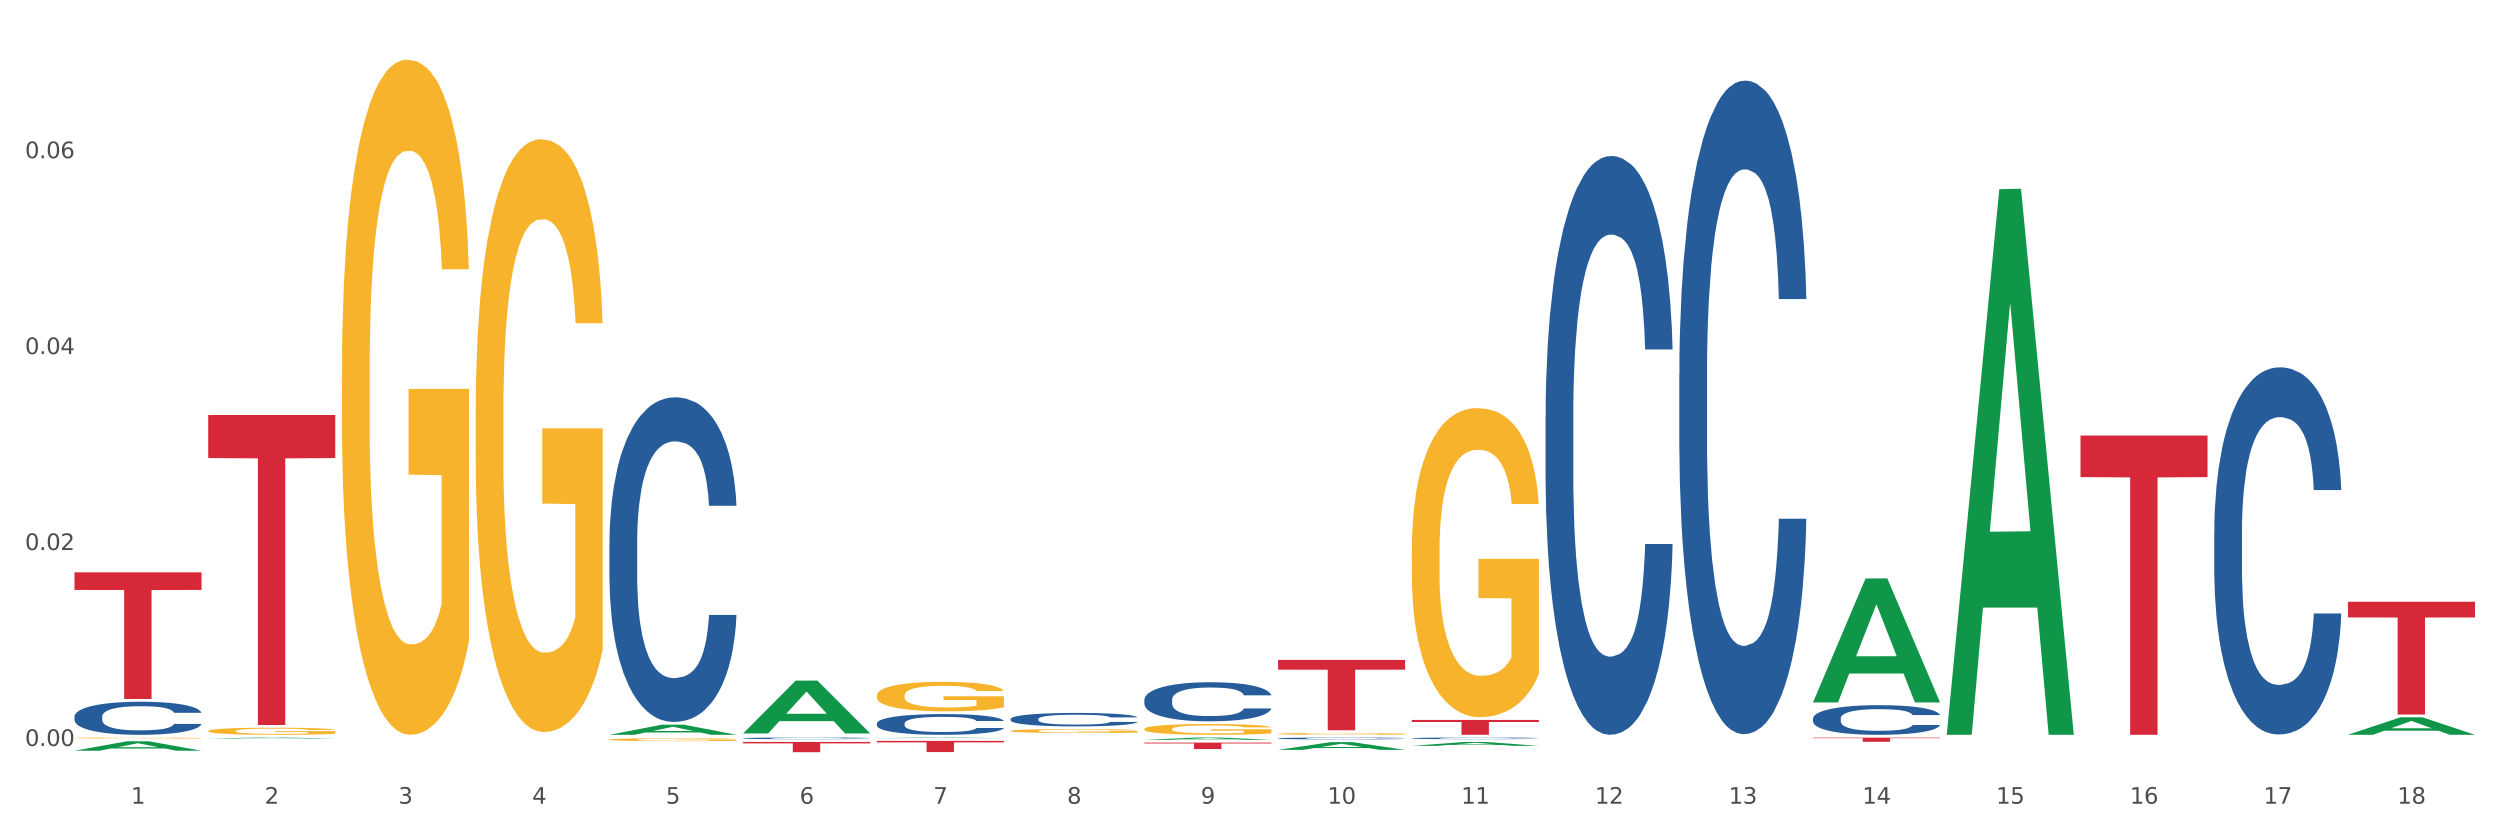 <?xml version="1.0" encoding="utf-8" standalone="no"?>
<!DOCTYPE svg PUBLIC "-//W3C//DTD SVG 1.1//EN"
  "http://www.w3.org/Graphics/SVG/1.1/DTD/svg11.dtd">
<svg xmlns:xlink="http://www.w3.org/1999/xlink" width="1080pt" height="360pt" viewBox="0 0 1080 360" xmlns="http://www.w3.org/2000/svg" version="1.1">
 <rect x="0" y="0" width="1080" height="360" fill="#333333" stroke="none"/>
 <defs>
  <style type="text/css">*{stroke-linejoin: round; stroke-linecap: butt}</style>
 </defs>
 <g id="figure_1">
  <g id="patch_1">
   <path d="M 0 360 
L 1080 360 
L 1080 0 
L 0 0 
z
" style="fill: #ffffff; stroke: #ffffff; stroke-linejoin: miter"/>
  </g>
  <g id="axes_1">
   <g id="matplotlib.axis_1">
    <g id="xtick_1">
     <g id="text_1">
      <!-- 1 -->
      <g style="fill: #4d4d4d" transform="translate(56.563 347.204) scale(0.096 -0.096)">
       <defs>
        <path id="DejaVuSans-31" d="M 794 531 
L 1825 531 
L 1825 4091 
L 703 3866 
L 703 4441 
L 1819 4666 
L 2450 4666 
L 2450 531 
L 3481 531 
L 3481 0 
L 794 0 
L 794 531 
z
" transform="scale(0.016)"/>
       </defs>
       <use xlink:href="#DejaVuSans-31"/>
      </g>
     </g>
    </g>
    <g id="xtick_2">
     <g id="text_2">
      <!-- 2 -->
      <g style="fill: #4d4d4d" transform="translate(114.336 347.204) scale(0.096 -0.096)">
       <defs>
        <path id="DejaVuSans-32" d="M 1228 531 
L 3431 531 
L 3431 0 
L 469 0 
L 469 531 
Q 828 903 1448 1529 
Q 2069 2156 2228 2338 
Q 2531 2678 2651 2914 
Q 2772 3150 2772 3378 
Q 2772 3750 2511 3984 
Q 2250 4219 1831 4219 
Q 1534 4219 1204 4116 
Q 875 4013 500 3803 
L 500 4441 
Q 881 4594 1212 4672 
Q 1544 4750 1819 4750 
Q 2544 4750 2975 4387 
Q 3406 4025 3406 3419 
Q 3406 3131 3298 2873 
Q 3191 2616 2906 2266 
Q 2828 2175 2409 1742 
Q 1991 1309 1228 531 
z
" transform="scale(0.016)"/>
       </defs>
       <use xlink:href="#DejaVuSans-32"/>
      </g>
     </g>
    </g>
    <g id="xtick_3">
     <g id="text_3">
      <!-- 3 -->
      <g style="fill: #4d4d4d" transform="translate(172.109 347.204) scale(0.096 -0.096)">
       <defs>
        <path id="DejaVuSans-33" d="M 2597 2516 
Q 3050 2419 3304 2112 
Q 3559 1806 3559 1356 
Q 3559 666 3084 287 
Q 2609 -91 1734 -91 
Q 1441 -91 1130 -33 
Q 819 25 488 141 
L 488 750 
Q 750 597 1062 519 
Q 1375 441 1716 441 
Q 2309 441 2620 675 
Q 2931 909 2931 1356 
Q 2931 1769 2642 2001 
Q 2353 2234 1838 2234 
L 1294 2234 
L 1294 2753 
L 1863 2753 
Q 2328 2753 2575 2939 
Q 2822 3125 2822 3475 
Q 2822 3834 2567 4026 
Q 2313 4219 1838 4219 
Q 1578 4219 1281 4162 
Q 984 4106 628 3988 
L 628 4550 
Q 988 4650 1302 4700 
Q 1616 4750 1894 4750 
Q 2613 4750 3031 4423 
Q 3450 4097 3450 3541 
Q 3450 3153 3228 2886 
Q 3006 2619 2597 2516 
z
" transform="scale(0.016)"/>
       </defs>
       <use xlink:href="#DejaVuSans-33"/>
      </g>
     </g>
    </g>
    <g id="xtick_4">
     <g id="text_4">
      <!-- 4 -->
      <g style="fill: #4d4d4d" transform="translate(229.882 347.204) scale(0.096 -0.096)">
       <defs>
        <path id="DejaVuSans-34" d="M 2419 4116 
L 825 1625 
L 2419 1625 
L 2419 4116 
z
M 2253 4666 
L 3047 4666 
L 3047 1625 
L 3713 1625 
L 3713 1100 
L 3047 1100 
L 3047 0 
L 2419 0 
L 2419 1100 
L 313 1100 
L 313 1709 
L 2253 4666 
z
" transform="scale(0.016)"/>
       </defs>
       <use xlink:href="#DejaVuSans-34"/>
      </g>
     </g>
    </g>
    <g id="xtick_5">
     <g id="text_5">
      <!-- 5 -->
      <g style="fill: #4d4d4d" transform="translate(287.655 347.204) scale(0.096 -0.096)">
       <defs>
        <path id="DejaVuSans-35" d="M 691 4666 
L 3169 4666 
L 3169 4134 
L 1269 4134 
L 1269 2991 
Q 1406 3038 1543 3061 
Q 1681 3084 1819 3084 
Q 2600 3084 3056 2656 
Q 3513 2228 3513 1497 
Q 3513 744 3044 326 
Q 2575 -91 1722 -91 
Q 1428 -91 1123 -41 
Q 819 9 494 109 
L 494 744 
Q 775 591 1075 516 
Q 1375 441 1709 441 
Q 2250 441 2565 725 
Q 2881 1009 2881 1497 
Q 2881 1984 2565 2268 
Q 2250 2553 1709 2553 
Q 1456 2553 1204 2497 
Q 953 2441 691 2322 
L 691 4666 
z
" transform="scale(0.016)"/>
       </defs>
       <use xlink:href="#DejaVuSans-35"/>
      </g>
     </g>
    </g>
    <g id="xtick_6">
     <g id="text_6">
      <!-- 6 -->
      <g style="fill: #4d4d4d" transform="translate(345.428 347.204) scale(0.096 -0.096)">
       <defs>
        <path id="DejaVuSans-36" d="M 2113 2584 
Q 1688 2584 1439 2293 
Q 1191 2003 1191 1497 
Q 1191 994 1439 701 
Q 1688 409 2113 409 
Q 2538 409 2786 701 
Q 3034 994 3034 1497 
Q 3034 2003 2786 2293 
Q 2538 2584 2113 2584 
z
M 3366 4563 
L 3366 3988 
Q 3128 4100 2886 4159 
Q 2644 4219 2406 4219 
Q 1781 4219 1451 3797 
Q 1122 3375 1075 2522 
Q 1259 2794 1537 2939 
Q 1816 3084 2150 3084 
Q 2853 3084 3261 2657 
Q 3669 2231 3669 1497 
Q 3669 778 3244 343 
Q 2819 -91 2113 -91 
Q 1303 -91 875 529 
Q 447 1150 447 2328 
Q 447 3434 972 4092 
Q 1497 4750 2381 4750 
Q 2619 4750 2861 4703 
Q 3103 4656 3366 4563 
z
" transform="scale(0.016)"/>
       </defs>
       <use xlink:href="#DejaVuSans-36"/>
      </g>
     </g>
    </g>
    <g id="xtick_7">
     <g id="text_7">
      <!-- 7 -->
      <g style="fill: #4d4d4d" transform="translate(403.201 347.204) scale(0.096 -0.096)">
       <defs>
        <path id="DejaVuSans-37" d="M 525 4666 
L 3525 4666 
L 3525 4397 
L 1831 0 
L 1172 0 
L 2766 4134 
L 525 4134 
L 525 4666 
z
" transform="scale(0.016)"/>
       </defs>
       <use xlink:href="#DejaVuSans-37"/>
      </g>
     </g>
    </g>
    <g id="xtick_8">
     <g id="text_8">
      <!-- 8 -->
      <g style="fill: #4d4d4d" transform="translate(460.974 347.204) scale(0.096 -0.096)">
       <defs>
        <path id="DejaVuSans-38" d="M 2034 2216 
Q 1584 2216 1326 1975 
Q 1069 1734 1069 1313 
Q 1069 891 1326 650 
Q 1584 409 2034 409 
Q 2484 409 2743 651 
Q 3003 894 3003 1313 
Q 3003 1734 2745 1975 
Q 2488 2216 2034 2216 
z
M 1403 2484 
Q 997 2584 770 2862 
Q 544 3141 544 3541 
Q 544 4100 942 4425 
Q 1341 4750 2034 4750 
Q 2731 4750 3128 4425 
Q 3525 4100 3525 3541 
Q 3525 3141 3298 2862 
Q 3072 2584 2669 2484 
Q 3125 2378 3379 2068 
Q 3634 1759 3634 1313 
Q 3634 634 3220 271 
Q 2806 -91 2034 -91 
Q 1263 -91 848 271 
Q 434 634 434 1313 
Q 434 1759 690 2068 
Q 947 2378 1403 2484 
z
M 1172 3481 
Q 1172 3119 1398 2916 
Q 1625 2713 2034 2713 
Q 2441 2713 2670 2916 
Q 2900 3119 2900 3481 
Q 2900 3844 2670 4047 
Q 2441 4250 2034 4250 
Q 1625 4250 1398 4047 
Q 1172 3844 1172 3481 
z
" transform="scale(0.016)"/>
       </defs>
       <use xlink:href="#DejaVuSans-38"/>
      </g>
     </g>
    </g>
    <g id="xtick_9">
     <g id="text_9">
      <!-- 9 -->
      <g style="fill: #4d4d4d" transform="translate(518.747 347.204) scale(0.096 -0.096)">
       <defs>
        <path id="DejaVuSans-39" d="M 703 97 
L 703 672 
Q 941 559 1184 500 
Q 1428 441 1663 441 
Q 2288 441 2617 861 
Q 2947 1281 2994 2138 
Q 2813 1869 2534 1725 
Q 2256 1581 1919 1581 
Q 1219 1581 811 2004 
Q 403 2428 403 3163 
Q 403 3881 828 4315 
Q 1253 4750 1959 4750 
Q 2769 4750 3195 4129 
Q 3622 3509 3622 2328 
Q 3622 1225 3098 567 
Q 2575 -91 1691 -91 
Q 1453 -91 1209 -44 
Q 966 3 703 97 
z
M 1959 2075 
Q 2384 2075 2632 2365 
Q 2881 2656 2881 3163 
Q 2881 3666 2632 3958 
Q 2384 4250 1959 4250 
Q 1534 4250 1286 3958 
Q 1038 3666 1038 3163 
Q 1038 2656 1286 2365 
Q 1534 2075 1959 2075 
z
" transform="scale(0.016)"/>
       </defs>
       <use xlink:href="#DejaVuSans-39"/>
      </g>
     </g>
    </g>
    <g id="xtick_10">
     <g id="text_10">
      <!-- 10 -->
      <g style="fill: #4d4d4d" transform="translate(573.466 347.204) scale(0.096 -0.096)">
       <defs>
        <path id="DejaVuSans-30" d="M 2034 4250 
Q 1547 4250 1301 3770 
Q 1056 3291 1056 2328 
Q 1056 1369 1301 889 
Q 1547 409 2034 409 
Q 2525 409 2770 889 
Q 3016 1369 3016 2328 
Q 3016 3291 2770 3770 
Q 2525 4250 2034 4250 
z
M 2034 4750 
Q 2819 4750 3233 4129 
Q 3647 3509 3647 2328 
Q 3647 1150 3233 529 
Q 2819 -91 2034 -91 
Q 1250 -91 836 529 
Q 422 1150 422 2328 
Q 422 3509 836 4129 
Q 1250 4750 2034 4750 
z
" transform="scale(0.016)"/>
       </defs>
       <use xlink:href="#DejaVuSans-31"/>
       <use xlink:href="#DejaVuSans-30" transform="translate(63.623 0)"/>
      </g>
     </g>
    </g>
    <g id="xtick_11">
     <g id="text_11">
      <!-- 11 -->
      <g style="fill: #4d4d4d" transform="translate(631.239 347.204) scale(0.096 -0.096)">
       <use xlink:href="#DejaVuSans-31"/>
       <use xlink:href="#DejaVuSans-31" transform="translate(63.623 0)"/>
      </g>
     </g>
    </g>
    <g id="xtick_12">
     <g id="text_12">
      <!-- 12 -->
      <g style="fill: #4d4d4d" transform="translate(689.012 347.204) scale(0.096 -0.096)">
       <use xlink:href="#DejaVuSans-31"/>
       <use xlink:href="#DejaVuSans-32" transform="translate(63.623 0)"/>
      </g>
     </g>
    </g>
    <g id="xtick_13">
     <g id="text_13">
      <!-- 13 -->
      <g style="fill: #4d4d4d" transform="translate(746.785 347.204) scale(0.096 -0.096)">
       <use xlink:href="#DejaVuSans-31"/>
       <use xlink:href="#DejaVuSans-33" transform="translate(63.623 0)"/>
      </g>
     </g>
    </g>
    <g id="xtick_14">
     <g id="text_14">
      <!-- 14 -->
      <g style="fill: #4d4d4d" transform="translate(804.558 347.204) scale(0.096 -0.096)">
       <use xlink:href="#DejaVuSans-31"/>
       <use xlink:href="#DejaVuSans-34" transform="translate(63.623 0)"/>
      </g>
     </g>
    </g>
    <g id="xtick_15">
     <g id="text_15">
      <!-- 15 -->
      <g style="fill: #4d4d4d" transform="translate(862.331 347.204) scale(0.096 -0.096)">
       <use xlink:href="#DejaVuSans-31"/>
       <use xlink:href="#DejaVuSans-35" transform="translate(63.623 0)"/>
      </g>
     </g>
    </g>
    <g id="xtick_16">
     <g id="text_16">
      <!-- 16 -->
      <g style="fill: #4d4d4d" transform="translate(920.104 347.204) scale(0.096 -0.096)">
       <use xlink:href="#DejaVuSans-31"/>
       <use xlink:href="#DejaVuSans-36" transform="translate(63.623 0)"/>
      </g>
     </g>
    </g>
    <g id="xtick_17">
     <g id="text_17">
      <!-- 17 -->
      <g style="fill: #4d4d4d" transform="translate(977.877 347.204) scale(0.096 -0.096)">
       <use xlink:href="#DejaVuSans-31"/>
       <use xlink:href="#DejaVuSans-37" transform="translate(63.623 0)"/>
      </g>
     </g>
    </g>
    <g id="xtick_18">
     <g id="text_18">
      <!-- 18 -->
      <g style="fill: #4d4d4d" transform="translate(1035.65 347.204) scale(0.096 -0.096)">
       <use xlink:href="#DejaVuSans-31"/>
       <use xlink:href="#DejaVuSans-38" transform="translate(63.623 0)"/>
      </g>
     </g>
    </g>
    <g id="xtick_19"/>
    <g id="xtick_20"/>
    <g id="xtick_21"/>
    <g id="xtick_22"/>
    <g id="xtick_23"/>
    <g id="xtick_24"/>
    <g id="xtick_25"/>
    <g id="xtick_26"/>
    <g id="xtick_27"/>
    <g id="xtick_28"/>
    <g id="xtick_29"/>
    <g id="xtick_30"/>
    <g id="xtick_31"/>
    <g id="xtick_32"/>
    <g id="xtick_33"/>
    <g id="xtick_34"/>
    <g id="xtick_35"/>
   </g>
   <g id="matplotlib.axis_2">
    <g id="ytick_1">
     <g id="text_19">
      <!-- 0.00 -->
      <g style="fill: #4d4d4d" transform="translate(10.8 322.253) scale(0.096 -0.096)">
       <defs>
        <path id="DejaVuSans-2e" d="M 684 794 
L 1344 794 
L 1344 0 
L 684 0 
L 684 794 
z
" transform="scale(0.016)"/>
       </defs>
       <use xlink:href="#DejaVuSans-30"/>
       <use xlink:href="#DejaVuSans-2e" transform="translate(63.623 0)"/>
       <use xlink:href="#DejaVuSans-30" transform="translate(95.41 0)"/>
       <use xlink:href="#DejaVuSans-30" transform="translate(159.033 0)"/>
      </g>
     </g>
    </g>
    <g id="ytick_2">
     <g id="text_20">
      <!-- 0.02 -->
      <g style="fill: #4d4d4d" transform="translate(10.8 237.614) scale(0.096 -0.096)">
       <use xlink:href="#DejaVuSans-30"/>
       <use xlink:href="#DejaVuSans-2e" transform="translate(63.623 0)"/>
       <use xlink:href="#DejaVuSans-30" transform="translate(95.41 0)"/>
       <use xlink:href="#DejaVuSans-32" transform="translate(159.033 0)"/>
      </g>
     </g>
    </g>
    <g id="ytick_3">
     <g id="text_21">
      <!-- 0.04 -->
      <g style="fill: #4d4d4d" transform="translate(10.8 152.975) scale(0.096 -0.096)">
       <use xlink:href="#DejaVuSans-30"/>
       <use xlink:href="#DejaVuSans-2e" transform="translate(63.623 0)"/>
       <use xlink:href="#DejaVuSans-30" transform="translate(95.41 0)"/>
       <use xlink:href="#DejaVuSans-34" transform="translate(159.033 0)"/>
      </g>
     </g>
    </g>
    <g id="ytick_4">
     <g id="text_22">
      <!-- 0.06 -->
      <g style="fill: #4d4d4d" transform="translate(10.8 68.335) scale(0.096 -0.096)">
       <use xlink:href="#DejaVuSans-30"/>
       <use xlink:href="#DejaVuSans-2e" transform="translate(63.623 0)"/>
       <use xlink:href="#DejaVuSans-30" transform="translate(95.41 0)"/>
       <use xlink:href="#DejaVuSans-36" transform="translate(159.033 0)"/>
      </g>
     </g>
    </g>
    <g id="ytick_5"/>
    <g id="ytick_6"/>
    <g id="ytick_7"/>
    <g id="ytick_8"/>
   </g>
   <g id="PolyCollection_1">
    <path d="M 32.175 324.309 
L 32.232 324.305 
L 54.864 320.225 
L 64.257 320.221 
L 87.059 324.317 
L 76.196 324.317 
L 71.273 323.363 
L 47.905 323.363 
L 47.735 323.379 
L 42.982 324.317 
L 32.175 324.317 
L 32.175 324.309 
L 50.847 322.794 
L 68.331 322.79 
L 59.674 321.094 
L 59.561 321.087 
L 59.447 321.098 
L 50.79 322.79 
L 50.847 322.794 
L 32.175 324.309 
z
" clip-path="url(#pd9a86fc017)" style="fill: #109648"/>
    <path d="M 205.494 178.481 
L 205.559 178.247 
L 205.559 169.826 
L 205.688 162.575 
L 206.336 145.032 
L 207.308 130.53 
L 208.021 122.812 
L 208.734 116.496 
L 209.576 110.181 
L 210.613 103.632 
L 212.492 94.042 
L 213.659 89.13 
L 215.084 83.984 
L 217.676 76.499 
L 219.555 72.289 
L 221.499 68.78 
L 224.674 64.57 
L 226.748 62.699 
L 228.951 61.295 
L 231.608 60.36 
L 233.616 60.126 
L 238.023 60.827 
L 241.781 62.932 
L 243.595 64.57 
L 245.928 67.377 
L 247.159 69.248 
L 249.168 72.99 
L 251.242 77.902 
L 252.667 82.113 
L 254.806 90.065 
L 256.426 98.018 
L 257.916 107.842 
L 258.694 114.625 
L 259.277 120.94 
L 259.795 128.191 
L 260.313 139.653 
L 248.65 139.653 
L 248.196 131.466 
L 247.483 123.747 
L 246.447 116.262 
L 245.539 111.584 
L 243.984 105.737 
L 242.559 101.994 
L 241.068 99.187 
L 239.254 96.848 
L 237.828 95.679 
L 235.82 94.743 
L 231.867 94.977 
L 229.21 96.848 
L 227.396 99.187 
L 226.229 101.293 
L 225.193 103.632 
L 224.026 106.906 
L 222.666 111.818 
L 221.694 116.262 
L 220.722 121.876 
L 219.944 127.49 
L 219.231 134.039 
L 218.648 141.056 
L 218.194 148.307 
L 217.806 157.195 
L 217.482 171.931 
L 217.482 203.976 
L 217.611 211.227 
L 217.935 220.817 
L 218.324 228.068 
L 218.972 236.722 
L 219.555 242.57 
L 220.657 250.991 
L 221.888 258.008 
L 222.86 262.452 
L 223.832 266.194 
L 225.517 271.34 
L 227.396 275.55 
L 229.016 278.123 
L 231.219 280.462 
L 232.709 281.398 
L 234.005 281.866 
L 237.18 281.866 
L 239.448 281.164 
L 241.975 279.527 
L 243.919 277.422 
L 245.539 274.849 
L 247.354 270.638 
L 248.52 266.662 
L 248.52 217.776 
L 234.264 217.542 
L 234.264 185.03 
L 260.378 185.03 
L 260.378 280.462 
L 259.277 285.374 
L 258.046 289.818 
L 256.75 293.795 
L 254.806 298.707 
L 252.473 303.385 
L 250.399 306.66 
L 248.196 309.466 
L 245.604 312.039 
L 242.235 314.378 
L 240.161 315.314 
L 237.569 316.016 
L 234.524 316.25 
L 231.867 315.782 
L 229.275 314.612 
L 226.553 312.507 
L 223.897 309.466 
L 221.888 306.426 
L 219.879 302.683 
L 217.741 297.771 
L 216.056 293.093 
L 214.76 288.883 
L 213.335 283.503 
L 211.779 276.486 
L 210.613 270.171 
L 209.576 263.621 
L 208.475 255.201 
L 207.697 247.95 
L 206.92 238.828 
L 206.466 232.044 
L 205.948 221.519 
L 205.559 206.783 
L 205.494 178.481 
z
" clip-path="url(#pd9a86fc017)" style="fill: #f7b32b"/>
    <path d="M 263.267 319.512 
L 263.332 319.511 
L 263.332 319.47 
L 263.461 319.434 
L 264.109 319.348 
L 265.081 319.277 
L 265.794 319.239 
L 266.507 319.208 
L 267.349 319.177 
L 268.386 319.145 
L 270.265 319.098 
L 271.432 319.074 
L 272.857 319.049 
L 275.449 319.012 
L 277.328 318.992 
L 279.272 318.974 
L 282.447 318.954 
L 284.521 318.945 
L 286.724 318.938 
L 289.381 318.933 
L 291.389 318.932 
L 295.796 318.935 
L 299.554 318.946 
L 301.368 318.954 
L 303.701 318.968 
L 304.932 318.977 
L 306.941 318.995 
L 309.015 319.019 
L 310.44 319.04 
L 312.579 319.079 
L 314.199 319.118 
L 315.689 319.166 
L 316.466 319.199 
L 317.05 319.23 
L 317.568 319.266 
L 318.086 319.322 
L 306.423 319.322 
L 305.969 319.282 
L 305.256 319.244 
L 304.22 319.207 
L 303.312 319.184 
L 301.757 319.156 
L 300.332 319.137 
L 298.841 319.123 
L 297.027 319.112 
L 295.601 319.106 
L 293.593 319.102 
L 289.64 319.103 
L 286.983 319.112 
L 285.169 319.123 
L 284.002 319.134 
L 282.966 319.145 
L 281.799 319.161 
L 280.439 319.185 
L 279.467 319.207 
L 278.495 319.235 
L 277.717 319.262 
L 277.004 319.294 
L 276.421 319.329 
L 275.967 319.364 
L 275.579 319.408 
L 275.255 319.48 
L 275.255 319.637 
L 275.384 319.672 
L 275.708 319.719 
L 276.097 319.755 
L 276.745 319.797 
L 277.328 319.826 
L 278.43 319.867 
L 279.661 319.902 
L 280.633 319.924 
L 281.605 319.942 
L 283.29 319.967 
L 285.169 319.988 
L 286.789 320 
L 288.992 320.012 
L 290.482 320.016 
L 291.778 320.019 
L 294.953 320.019 
L 297.221 320.015 
L 299.748 320.007 
L 301.692 319.997 
L 303.312 319.984 
L 305.127 319.964 
L 306.293 319.944 
L 306.293 319.705 
L 292.037 319.703 
L 292.037 319.544 
L 318.151 319.544 
L 318.151 320.012 
L 317.05 320.036 
L 315.819 320.058 
L 314.523 320.077 
L 312.579 320.101 
L 310.246 320.124 
L 308.172 320.14 
L 305.969 320.154 
L 303.377 320.167 
L 300.008 320.178 
L 297.934 320.183 
L 295.342 320.186 
L 292.297 320.187 
L 289.64 320.185 
L 287.048 320.179 
L 284.326 320.169 
L 281.67 320.154 
L 279.661 320.139 
L 277.652 320.121 
L 275.514 320.097 
L 273.829 320.074 
L 272.533 320.053 
L 271.108 320.027 
L 269.552 319.992 
L 268.386 319.961 
L 267.349 319.929 
L 266.248 319.888 
L 265.47 319.852 
L 264.692 319.808 
L 264.239 319.774 
L 263.721 319.723 
L 263.332 319.651 
L 263.267 319.512 
z
" clip-path="url(#pd9a86fc017)" style="fill: #f7b32b"/>
    <path d="M 378.813 300.451 
L 378.878 300.44 
L 378.878 300.021 
L 379.007 299.66 
L 379.655 298.787 
L 380.627 298.065 
L 381.34 297.681 
L 382.053 297.366 
L 382.895 297.052 
L 383.932 296.726 
L 385.811 296.249 
L 386.977 296.004 
L 388.403 295.748 
L 390.995 295.376 
L 392.874 295.166 
L 394.818 294.992 
L 397.993 294.782 
L 400.067 294.689 
L 402.27 294.619 
L 404.927 294.572 
L 406.935 294.561 
L 411.342 294.596 
L 415.1 294.701 
L 416.914 294.782 
L 419.247 294.922 
L 420.478 295.015 
L 422.487 295.201 
L 424.561 295.446 
L 425.986 295.655 
L 428.125 296.051 
L 429.745 296.447 
L 431.235 296.936 
L 432.012 297.273 
L 432.596 297.588 
L 433.114 297.948 
L 433.632 298.519 
L 421.969 298.519 
L 421.515 298.111 
L 420.802 297.727 
L 419.766 297.355 
L 418.858 297.122 
L 417.303 296.831 
L 415.878 296.645 
L 414.387 296.505 
L 412.573 296.389 
L 411.147 296.33 
L 409.139 296.284 
L 405.186 296.295 
L 402.529 296.389 
L 400.715 296.505 
L 399.548 296.61 
L 398.512 296.726 
L 397.345 296.889 
L 395.984 297.134 
L 395.013 297.355 
L 394.041 297.634 
L 393.263 297.914 
L 392.55 298.24 
L 391.967 298.589 
L 391.513 298.95 
L 391.125 299.392 
L 390.801 300.125 
L 390.801 301.72 
L 390.93 302.081 
L 391.254 302.558 
L 391.643 302.919 
L 392.291 303.35 
L 392.874 303.641 
L 393.976 304.06 
L 395.207 304.409 
L 396.179 304.631 
L 397.151 304.817 
L 398.836 305.073 
L 400.715 305.283 
L 402.335 305.411 
L 404.538 305.527 
L 406.028 305.574 
L 407.324 305.597 
L 410.499 305.597 
L 412.767 305.562 
L 415.294 305.48 
L 417.238 305.376 
L 418.858 305.248 
L 420.673 305.038 
L 421.839 304.84 
L 421.839 302.407 
L 407.583 302.395 
L 407.583 300.777 
L 433.697 300.777 
L 433.697 305.527 
L 432.596 305.772 
L 431.364 305.993 
L 430.068 306.191 
L 428.125 306.435 
L 425.792 306.668 
L 423.718 306.831 
L 421.515 306.971 
L 418.923 307.099 
L 415.554 307.215 
L 413.48 307.262 
L 410.888 307.297 
L 407.843 307.308 
L 405.186 307.285 
L 402.594 307.227 
L 399.872 307.122 
L 397.216 306.971 
L 395.207 306.819 
L 393.198 306.633 
L 391.06 306.388 
L 389.375 306.156 
L 388.079 305.946 
L 386.654 305.678 
L 385.098 305.329 
L 383.932 305.015 
L 382.895 304.689 
L 381.794 304.27 
L 381.016 303.909 
L 380.238 303.455 
L 379.785 303.117 
L 379.266 302.593 
L 378.878 301.86 
L 378.813 300.451 
z
" clip-path="url(#pd9a86fc017)" style="fill: #f7b32b"/>
    <path d="M 436.586 315.76 
L 436.651 315.759 
L 436.651 315.703 
L 436.78 315.654 
L 437.428 315.538 
L 438.4 315.441 
L 439.113 315.39 
L 439.826 315.348 
L 440.668 315.306 
L 441.705 315.263 
L 443.584 315.199 
L 444.75 315.166 
L 446.176 315.132 
L 448.768 315.082 
L 450.647 315.054 
L 452.591 315.031 
L 455.766 315.003 
L 457.84 314.991 
L 460.043 314.981 
L 462.7 314.975 
L 464.708 314.974 
L 469.115 314.978 
L 472.873 314.992 
L 474.687 315.003 
L 477.02 315.022 
L 478.251 315.034 
L 480.26 315.059 
L 482.334 315.092 
L 483.759 315.12 
L 485.898 315.172 
L 487.517 315.225 
L 489.008 315.291 
L 489.785 315.336 
L 490.369 315.378 
L 490.887 315.426 
L 491.405 315.502 
L 479.742 315.502 
L 479.288 315.448 
L 478.575 315.396 
L 477.539 315.347 
L 476.631 315.316 
L 475.076 315.277 
L 473.651 315.252 
L 472.16 315.233 
L 470.346 315.218 
L 468.92 315.21 
L 466.912 315.204 
L 462.959 315.205 
L 460.302 315.218 
L 458.488 315.233 
L 457.321 315.247 
L 456.285 315.263 
L 455.118 315.284 
L 453.757 315.317 
L 452.785 315.347 
L 451.814 315.384 
L 451.036 315.421 
L 450.323 315.465 
L 449.74 315.511 
L 449.286 315.56 
L 448.898 315.619 
L 448.574 315.717 
L 448.574 315.93 
L 448.703 315.978 
L 449.027 316.041 
L 449.416 316.09 
L 450.064 316.147 
L 450.647 316.186 
L 451.749 316.242 
L 452.98 316.289 
L 453.952 316.318 
L 454.924 316.343 
L 456.609 316.377 
L 458.488 316.405 
L 460.108 316.422 
L 462.311 316.438 
L 463.801 316.444 
L 465.097 316.447 
L 468.272 316.447 
L 470.54 316.443 
L 473.067 316.432 
L 475.011 316.418 
L 476.631 316.401 
L 478.446 316.373 
L 479.612 316.346 
L 479.612 316.021 
L 465.356 316.02 
L 465.356 315.804 
L 491.47 315.804 
L 491.47 316.438 
L 490.369 316.471 
L 489.137 316.5 
L 487.841 316.527 
L 485.898 316.559 
L 483.565 316.59 
L 481.491 316.612 
L 479.288 316.631 
L 476.696 316.648 
L 473.327 316.663 
L 471.253 316.67 
L 468.661 316.674 
L 465.616 316.676 
L 462.959 316.673 
L 460.367 316.665 
L 457.645 316.651 
L 454.989 316.631 
L 452.98 316.61 
L 450.971 316.586 
L 448.833 316.553 
L 447.148 316.522 
L 445.852 316.494 
L 444.426 316.458 
L 442.871 316.411 
L 441.705 316.37 
L 440.668 316.326 
L 439.567 316.27 
L 438.789 316.222 
L 438.011 316.161 
L 437.558 316.116 
L 437.039 316.046 
L 436.651 315.948 
L 436.586 315.76 
z
" clip-path="url(#pd9a86fc017)" style="fill: #f7b32b"/>
    <path d="M 494.359 314.93 
L 494.424 314.926 
L 494.424 314.773 
L 494.553 314.641 
L 495.201 314.322 
L 496.173 314.059 
L 496.886 313.918 
L 497.599 313.804 
L 498.441 313.689 
L 499.478 313.57 
L 501.357 313.396 
L 502.523 313.306 
L 503.949 313.213 
L 506.541 313.077 
L 508.42 313 
L 510.364 312.936 
L 513.539 312.86 
L 515.613 312.826 
L 517.816 312.8 
L 520.473 312.783 
L 522.481 312.779 
L 526.888 312.792 
L 530.646 312.83 
L 532.46 312.86 
L 534.793 312.911 
L 536.024 312.945 
L 538.033 313.013 
L 540.107 313.102 
L 541.532 313.179 
L 543.671 313.323 
L 545.29 313.468 
L 546.781 313.646 
L 547.558 313.77 
L 548.142 313.884 
L 548.66 314.016 
L 549.178 314.225 
L 537.515 314.225 
L 537.061 314.076 
L 536.348 313.936 
L 535.311 313.799 
L 534.404 313.714 
L 532.849 313.608 
L 531.424 313.54 
L 529.933 313.489 
L 528.119 313.447 
L 526.693 313.425 
L 524.685 313.408 
L 520.732 313.413 
L 518.075 313.447 
L 516.261 313.489 
L 515.094 313.527 
L 514.058 313.57 
L 512.891 313.629 
L 511.53 313.719 
L 510.558 313.799 
L 509.586 313.901 
L 508.809 314.004 
L 508.096 314.123 
L 507.513 314.25 
L 507.059 314.382 
L 506.671 314.544 
L 506.347 314.811 
L 506.347 315.394 
L 506.476 315.526 
L 506.8 315.7 
L 507.189 315.832 
L 507.837 315.989 
L 508.42 316.095 
L 509.522 316.249 
L 510.753 316.376 
L 511.725 316.457 
L 512.697 316.525 
L 514.382 316.618 
L 516.261 316.695 
L 517.881 316.742 
L 520.084 316.784 
L 521.574 316.801 
L 522.87 316.81 
L 526.045 316.81 
L 528.313 316.797 
L 530.84 316.767 
L 532.784 316.729 
L 534.404 316.682 
L 536.219 316.606 
L 537.385 316.533 
L 537.385 315.645 
L 523.129 315.641 
L 523.129 315.05 
L 549.243 315.05 
L 549.243 316.784 
L 548.142 316.874 
L 546.91 316.954 
L 545.614 317.027 
L 543.671 317.116 
L 541.338 317.201 
L 539.264 317.261 
L 537.061 317.312 
L 534.469 317.358 
L 531.1 317.401 
L 529.026 317.418 
L 526.434 317.431 
L 523.389 317.435 
L 520.732 317.426 
L 518.14 317.405 
L 515.418 317.367 
L 512.762 317.312 
L 510.753 317.256 
L 508.744 317.188 
L 506.606 317.099 
L 504.921 317.014 
L 503.625 316.937 
L 502.199 316.84 
L 500.644 316.712 
L 499.478 316.597 
L 498.441 316.478 
L 497.34 316.325 
L 496.562 316.193 
L 495.784 316.027 
L 495.331 315.904 
L 494.812 315.713 
L 494.424 315.445 
L 494.359 314.93 
z
" clip-path="url(#pd9a86fc017)" style="fill: #f7b32b"/>
    <path d="M 552.132 317.007 
L 552.197 317.007 
L 552.197 316.98 
L 552.326 316.958 
L 552.974 316.904 
L 553.946 316.859 
L 554.659 316.835 
L 555.372 316.815 
L 556.214 316.795 
L 557.251 316.775 
L 559.13 316.745 
L 560.296 316.73 
L 561.722 316.714 
L 564.314 316.691 
L 566.193 316.678 
L 568.137 316.667 
L 571.312 316.654 
L 573.386 316.648 
L 575.589 316.644 
L 578.246 316.641 
L 580.254 316.64 
L 584.661 316.642 
L 588.419 316.649 
L 590.233 316.654 
L 592.566 316.663 
L 593.797 316.668 
L 595.806 316.68 
L 597.88 316.695 
L 599.305 316.708 
L 601.443 316.733 
L 603.063 316.758 
L 604.554 316.788 
L 605.331 316.809 
L 605.915 316.829 
L 606.433 316.851 
L 606.951 316.887 
L 595.288 316.887 
L 594.834 316.861 
L 594.121 316.838 
L 593.084 316.814 
L 592.177 316.8 
L 590.622 316.782 
L 589.197 316.77 
L 587.706 316.761 
L 585.892 316.754 
L 584.466 316.75 
L 582.458 316.748 
L 578.505 316.748 
L 575.848 316.754 
L 574.034 316.761 
L 572.867 316.768 
L 571.831 316.775 
L 570.664 316.785 
L 569.303 316.8 
L 568.331 316.814 
L 567.359 316.832 
L 566.582 316.849 
L 565.869 316.869 
L 565.286 316.891 
L 564.832 316.914 
L 564.444 316.941 
L 564.12 316.987 
L 564.12 317.086 
L 564.249 317.109 
L 564.573 317.139 
L 564.962 317.161 
L 565.61 317.188 
L 566.193 317.206 
L 567.295 317.232 
L 568.526 317.254 
L 569.498 317.268 
L 570.47 317.28 
L 572.155 317.295 
L 574.034 317.309 
L 575.654 317.317 
L 577.857 317.324 
L 579.347 317.327 
L 580.643 317.328 
L 583.818 317.328 
L 586.086 317.326 
L 588.613 317.321 
L 590.557 317.314 
L 592.177 317.306 
L 593.992 317.293 
L 595.158 317.281 
L 595.158 317.129 
L 580.902 317.129 
L 580.902 317.028 
L 607.016 317.028 
L 607.016 317.324 
L 605.915 317.339 
L 604.683 317.353 
L 603.387 317.365 
L 601.443 317.38 
L 599.111 317.395 
L 597.037 317.405 
L 594.834 317.414 
L 592.242 317.422 
L 588.873 317.429 
L 586.799 317.432 
L 584.207 317.434 
L 581.162 317.435 
L 578.505 317.433 
L 575.913 317.43 
L 573.191 317.423 
L 570.535 317.414 
L 568.526 317.404 
L 566.517 317.393 
L 564.379 317.377 
L 562.694 317.363 
L 561.398 317.35 
L 559.972 317.333 
L 558.417 317.311 
L 557.251 317.292 
L 556.214 317.272 
L 555.113 317.245 
L 554.335 317.223 
L 553.557 317.195 
L 553.104 317.174 
L 552.585 317.141 
L 552.197 317.095 
L 552.132 317.007 
z
" clip-path="url(#pd9a86fc017)" style="fill: #f7b32b"/>
    <path d="M 1014.316 259.961 
L 1069.2 259.961 
L 1069.2 266.731 
L 1047.61 266.777 
L 1047.61 308.68 
L 1035.775 308.68 
L 1035.775 266.777 
L 1014.316 266.731 
L 1014.316 260.007 
L 1014.316 259.961 
z
" clip-path="url(#pd9a86fc017)" style="fill: #d62839"/>
    <path d="M 898.77 188.151 
L 953.654 188.151 
L 953.654 206.117 
L 932.064 206.239 
L 932.064 317.435 
L 920.229 317.435 
L 920.229 206.239 
L 898.77 206.117 
L 898.77 188.273 
L 898.77 188.151 
z
" clip-path="url(#pd9a86fc017)" style="fill: #d62839"/>
    <path d="M 783.224 318.663 
L 838.108 318.663 
L 838.108 318.911 
L 816.519 318.913 
L 816.519 320.446 
L 804.683 320.446 
L 804.683 318.913 
L 783.224 318.911 
L 783.224 318.665 
L 783.224 318.663 
z
" clip-path="url(#pd9a86fc017)" style="fill: #d62839"/>
    <path d="M 609.905 310.998 
L 664.789 310.998 
L 664.789 311.892 
L 643.2 311.898 
L 643.2 317.435 
L 631.364 317.435 
L 631.364 311.898 
L 609.905 311.892 
L 609.905 311.004 
L 609.905 310.998 
z
" clip-path="url(#pd9a86fc017)" style="fill: #d62839"/>
    <path d="M 552.132 285.078 
L 607.016 285.078 
L 607.016 289.301 
L 585.427 289.33 
L 585.427 315.469 
L 573.591 315.469 
L 573.591 289.33 
L 552.132 289.301 
L 552.132 285.106 
L 552.132 285.078 
z
" clip-path="url(#pd9a86fc017)" style="fill: #d62839"/>
    <path d="M 494.359 320.802 
L 549.243 320.802 
L 549.243 321.187 
L 527.654 321.189 
L 527.654 323.572 
L 515.818 323.572 
L 515.818 321.189 
L 494.359 321.187 
L 494.359 320.804 
L 494.359 320.802 
z
" clip-path="url(#pd9a86fc017)" style="fill: #d62839"/>
    <path d="M 321.04 320.519 
L 375.924 320.519 
L 375.924 321.135 
L 354.335 321.139 
L 354.335 324.95 
L 342.499 324.95 
L 342.499 321.139 
L 321.04 321.135 
L 321.04 320.523 
L 321.04 320.519 
z
" clip-path="url(#pd9a86fc017)" style="fill: #d62839"/>
    <path d="M 89.948 179.278 
L 144.832 179.278 
L 144.832 197.888 
L 123.243 198.013 
L 123.243 313.195 
L 111.407 313.195 
L 111.407 198.013 
L 89.948 197.888 
L 89.948 179.403 
L 89.948 179.278 
z
" clip-path="url(#pd9a86fc017)" style="fill: #d62839"/>
    <path d="M 32.175 247.243 
L 87.059 247.243 
L 87.059 254.85 
L 65.47 254.902 
L 65.47 301.982 
L 53.635 301.982 
L 53.635 254.902 
L 32.175 254.85 
L 32.175 247.295 
L 32.175 247.243 
z
" clip-path="url(#pd9a86fc017)" style="fill: #d62839"/>
    <path d="M 609.905 238.003 
L 609.97 237.881 
L 609.97 233.491 
L 610.099 229.711 
L 610.747 220.565 
L 611.719 213.005 
L 612.432 208.981 
L 613.145 205.688 
L 613.987 202.396 
L 615.024 198.982 
L 616.903 193.982 
L 618.069 191.421 
L 619.495 188.739 
L 622.087 184.836 
L 623.966 182.641 
L 625.91 180.812 
L 629.085 178.617 
L 631.159 177.642 
L 633.362 176.91 
L 636.019 176.422 
L 638.027 176.301 
L 642.434 176.666 
L 646.192 177.764 
L 648.006 178.617 
L 650.339 180.081 
L 651.57 181.056 
L 653.579 183.007 
L 655.653 185.568 
L 657.078 187.763 
L 659.216 191.909 
L 660.836 196.055 
L 662.327 201.177 
L 663.104 204.713 
L 663.688 208.005 
L 664.206 211.785 
L 664.724 217.761 
L 653.061 217.761 
L 652.607 213.493 
L 651.894 209.469 
L 650.857 205.566 
L 649.95 203.128 
L 648.395 200.079 
L 646.97 198.128 
L 645.479 196.665 
L 643.665 195.445 
L 642.239 194.836 
L 640.231 194.348 
L 636.278 194.47 
L 633.621 195.445 
L 631.807 196.665 
L 630.64 197.762 
L 629.604 198.982 
L 628.437 200.689 
L 627.076 203.25 
L 626.104 205.566 
L 625.132 208.493 
L 624.355 211.42 
L 623.642 214.834 
L 623.059 218.492 
L 622.605 222.272 
L 622.217 226.906 
L 621.893 234.588 
L 621.893 251.294 
L 622.022 255.075 
L 622.346 260.074 
L 622.735 263.854 
L 623.383 268.366 
L 623.966 271.415 
L 625.068 275.805 
L 626.299 279.463 
L 627.271 281.78 
L 628.243 283.731 
L 629.928 286.414 
L 631.807 288.608 
L 633.427 289.95 
L 635.63 291.169 
L 637.12 291.657 
L 638.416 291.901 
L 641.591 291.901 
L 643.859 291.535 
L 646.386 290.681 
L 648.33 289.584 
L 649.95 288.243 
L 651.765 286.048 
L 652.931 283.975 
L 652.931 258.489 
L 638.675 258.367 
L 638.675 241.417 
L 664.789 241.417 
L 664.789 291.169 
L 663.688 293.73 
L 662.456 296.047 
L 661.16 298.12 
L 659.216 300.681 
L 656.884 303.119 
L 654.81 304.827 
L 652.607 306.29 
L 650.015 307.631 
L 646.646 308.851 
L 644.572 309.338 
L 641.98 309.704 
L 638.935 309.826 
L 636.278 309.582 
L 633.686 308.973 
L 630.964 307.875 
L 628.308 306.29 
L 626.299 304.705 
L 624.29 302.754 
L 622.152 300.193 
L 620.467 297.754 
L 619.171 295.559 
L 617.745 292.754 
L 616.19 289.096 
L 615.024 285.804 
L 613.987 282.389 
L 612.886 278 
L 612.108 274.219 
L 611.33 269.464 
L 610.877 265.927 
L 610.358 260.44 
L 609.97 252.758 
L 609.905 238.003 
z
" clip-path="url(#pd9a86fc017)" style="fill: #f7b32b"/>
    <path d="M 32.175 318.811 
L 32.24 318.811 
L 32.24 318.796 
L 32.369 318.784 
L 33.017 318.753 
L 33.989 318.728 
L 34.702 318.715 
L 35.415 318.704 
L 36.257 318.693 
L 37.294 318.682 
L 39.173 318.665 
L 40.34 318.656 
L 41.765 318.648 
L 44.357 318.635 
L 46.236 318.627 
L 48.18 318.621 
L 51.355 318.614 
L 53.429 318.611 
L 55.632 318.608 
L 58.289 318.607 
L 60.298 318.606 
L 64.704 318.607 
L 68.462 318.611 
L 70.277 318.614 
L 72.609 318.619 
L 73.84 318.622 
L 75.849 318.629 
L 77.923 318.637 
L 79.348 318.644 
L 81.487 318.658 
L 83.107 318.672 
L 84.597 318.689 
L 85.375 318.701 
L 85.958 318.712 
L 86.476 318.724 
L 86.995 318.744 
L 75.331 318.744 
L 74.877 318.73 
L 74.164 318.716 
L 73.128 318.703 
L 72.22 318.695 
L 70.665 318.685 
L 69.24 318.679 
L 67.749 318.674 
L 65.935 318.67 
L 64.509 318.668 
L 62.501 318.666 
L 58.548 318.667 
L 55.891 318.67 
L 54.077 318.674 
L 52.911 318.678 
L 51.874 318.682 
L 50.707 318.687 
L 49.347 318.696 
L 48.375 318.703 
L 47.403 318.713 
L 46.625 318.723 
L 45.912 318.734 
L 45.329 318.746 
L 44.876 318.759 
L 44.487 318.774 
L 44.163 318.8 
L 44.163 318.855 
L 44.292 318.868 
L 44.616 318.885 
L 45.005 318.897 
L 45.653 318.912 
L 46.236 318.922 
L 47.338 318.937 
L 48.569 318.949 
L 49.541 318.957 
L 50.513 318.963 
L 52.198 318.972 
L 54.077 318.979 
L 55.697 318.984 
L 57.9 318.988 
L 59.39 318.99 
L 60.686 318.99 
L 63.861 318.99 
L 66.129 318.989 
L 68.657 318.986 
L 70.601 318.983 
L 72.22 318.978 
L 74.035 318.971 
L 75.201 318.964 
L 75.201 318.879 
L 60.946 318.879 
L 60.946 318.823 
L 87.059 318.823 
L 87.059 318.988 
L 85.958 318.996 
L 84.727 319.004 
L 83.431 319.011 
L 81.487 319.02 
L 79.154 319.028 
L 77.08 319.033 
L 74.877 319.038 
L 72.285 319.043 
L 68.916 319.047 
L 66.842 319.048 
L 64.25 319.05 
L 61.205 319.05 
L 58.548 319.049 
L 55.956 319.047 
L 53.235 319.043 
L 50.578 319.038 
L 48.569 319.033 
L 46.56 319.026 
L 44.422 319.018 
L 42.737 319.01 
L 41.441 319.003 
L 40.016 318.993 
L 38.46 318.981 
L 37.294 318.97 
L 36.257 318.959 
L 35.156 318.944 
L 34.378 318.932 
L 33.601 318.916 
L 33.147 318.904 
L 32.629 318.886 
L 32.24 318.86 
L 32.175 318.811 
z
" clip-path="url(#pd9a86fc017)" style="fill: #f7b32b"/>
    <path d="M 32.175 309.57 
L 32.24 309.557 
L 32.24 309.192 
L 32.434 308.697 
L 33.148 307.784 
L 34.056 307.092 
L 35.613 306.284 
L 36.457 305.945 
L 37.56 305.567 
L 39.83 304.954 
L 42.425 304.432 
L 44.242 304.145 
L 45.604 303.962 
L 48.653 303.636 
L 50.405 303.493 
L 52.221 303.375 
L 53.778 303.297 
L 56.373 303.206 
L 58.449 303.167 
L 60.85 303.154 
L 62.861 303.167 
L 65.521 303.219 
L 69.413 303.375 
L 70.905 303.467 
L 72.917 303.623 
L 74.993 303.832 
L 76.679 304.041 
L 78.626 304.341 
L 80.637 304.732 
L 82.583 305.227 
L 83.945 305.684 
L 85.048 306.166 
L 86.021 306.753 
L 86.735 307.392 
L 87.059 307.927 
L 75.187 307.927 
L 74.863 307.445 
L 74.214 306.923 
L 73.565 306.571 
L 72.852 306.284 
L 71.749 305.958 
L 70.776 305.749 
L 69.154 305.501 
L 67.662 305.345 
L 66.429 305.253 
L 64.937 305.175 
L 61.758 305.097 
L 59.487 305.097 
L 58.06 305.123 
L 56.309 305.188 
L 54.816 305.28 
L 53.065 305.436 
L 51.702 305.606 
L 50.34 305.827 
L 49.562 305.984 
L 48.394 306.271 
L 47.615 306.506 
L 46.577 306.91 
L 45.993 307.197 
L 44.955 307.94 
L 44.501 308.488 
L 44.307 308.866 
L 44.177 309.284 
L 44.177 311.318 
L 44.566 312.231 
L 44.891 312.622 
L 45.41 313.066 
L 46.383 313.64 
L 47.81 314.2 
L 49.302 314.605 
L 50.535 314.852 
L 51.702 315.035 
L 52.87 315.179 
L 54.297 315.309 
L 55.465 315.387 
L 57.217 315.465 
L 59.293 315.505 
L 60.915 315.505 
L 64.223 315.439 
L 65.715 315.374 
L 67.143 315.283 
L 68.7 315.139 
L 69.932 314.983 
L 70.646 314.866 
L 71.814 314.618 
L 72.722 314.357 
L 73.5 314.057 
L 74.019 313.796 
L 74.603 313.405 
L 75.057 312.961 
L 75.187 312.727 
L 87.059 312.727 
L 86.8 313.196 
L 86.346 313.653 
L 85.437 314.266 
L 84.724 314.618 
L 83.621 315.048 
L 82.453 315.413 
L 80.831 315.818 
L 79.339 316.118 
L 77.782 316.378 
L 76.095 316.613 
L 73.046 316.939 
L 71.943 317.031 
L 69.608 317.187 
L 67.791 317.278 
L 65.132 317.37 
L 62.407 317.422 
L 59.552 317.435 
L 57.022 317.409 
L 54.233 317.33 
L 52.481 317.252 
L 50.535 317.135 
L 48.264 316.952 
L 46.123 316.731 
L 44.112 316.47 
L 42.231 316.17 
L 40.479 315.831 
L 38.208 315.27 
L 36.522 314.722 
L 35.289 314.213 
L 34.446 313.783 
L 33.602 313.235 
L 33.148 312.857 
L 32.434 311.944 
L 32.175 311.096 
L 32.175 309.57 
z
" clip-path="url(#pd9a86fc017)" style="fill: #255c99"/>
    <path d="M 263.267 234.651 
L 263.332 234.523 
L 263.332 230.937 
L 263.526 226.07 
L 264.24 217.105 
L 265.148 210.317 
L 266.705 202.377 
L 267.549 199.047 
L 268.652 195.333 
L 270.922 189.314 
L 273.517 184.191 
L 275.334 181.373 
L 276.696 179.58 
L 279.745 176.378 
L 281.497 174.97 
L 283.313 173.817 
L 284.87 173.048 
L 287.465 172.152 
L 289.541 171.768 
L 291.942 171.64 
L 293.953 171.768 
L 296.613 172.28 
L 300.505 173.817 
L 301.997 174.713 
L 304.008 176.25 
L 306.084 178.299 
L 307.771 180.349 
L 309.717 183.294 
L 311.729 187.136 
L 313.675 192.003 
L 315.037 196.486 
L 316.14 201.224 
L 317.113 206.987 
L 317.827 213.263 
L 318.151 218.514 
L 306.279 218.514 
L 305.955 213.775 
L 305.306 208.652 
L 304.657 205.194 
L 303.944 202.377 
L 302.841 199.175 
L 301.868 197.126 
L 300.246 194.693 
L 298.754 193.156 
L 297.521 192.259 
L 296.029 191.491 
L 292.85 190.722 
L 290.579 190.722 
L 289.152 190.978 
L 287.4 191.619 
L 285.908 192.515 
L 284.157 194.052 
L 282.794 195.717 
L 281.432 197.894 
L 280.653 199.431 
L 279.486 202.249 
L 278.707 204.554 
L 277.669 208.524 
L 277.085 211.342 
L 276.047 218.642 
L 275.593 224.021 
L 275.399 227.735 
L 275.269 231.833 
L 275.269 251.812 
L 275.658 260.777 
L 275.982 264.619 
L 276.501 268.974 
L 277.475 274.609 
L 278.902 280.116 
L 280.394 284.086 
L 281.627 286.52 
L 282.794 288.313 
L 283.962 289.721 
L 285.389 291.002 
L 286.557 291.771 
L 288.309 292.539 
L 290.385 292.923 
L 292.007 292.923 
L 295.315 292.283 
L 296.807 291.642 
L 298.235 290.746 
L 299.792 289.337 
L 301.024 287.8 
L 301.738 286.648 
L 302.906 284.214 
L 303.814 281.653 
L 304.592 278.707 
L 305.111 276.146 
L 305.695 272.304 
L 306.149 267.949 
L 306.279 265.644 
L 318.151 265.644 
L 317.892 270.255 
L 317.438 274.737 
L 316.529 280.756 
L 315.816 284.214 
L 314.713 288.441 
L 313.545 292.027 
L 311.923 295.997 
L 310.431 298.943 
L 308.874 301.504 
L 307.187 303.809 
L 304.138 307.011 
L 303.035 307.908 
L 300.7 309.444 
L 298.883 310.341 
L 296.223 311.237 
L 293.499 311.75 
L 290.644 311.878 
L 288.114 311.622 
L 285.324 310.853 
L 283.573 310.085 
L 281.627 308.932 
L 279.356 307.139 
L 277.215 304.962 
L 275.204 302.4 
L 273.323 299.455 
L 271.571 296.125 
L 269.3 290.618 
L 267.614 285.239 
L 266.381 280.244 
L 265.538 276.018 
L 264.694 270.639 
L 264.24 266.925 
L 263.526 257.96 
L 263.267 249.635 
L 263.267 234.651 
z
" clip-path="url(#pd9a86fc017)" style="fill: #255c99"/>
    <path d="M 321.04 318.939 
L 321.105 318.939 
L 321.105 318.92 
L 321.299 318.894 
L 322.013 318.847 
L 322.921 318.811 
L 324.478 318.769 
L 325.322 318.751 
L 326.425 318.732 
L 328.695 318.7 
L 331.29 318.673 
L 333.107 318.658 
L 334.469 318.648 
L 337.518 318.631 
L 339.27 318.624 
L 341.086 318.618 
L 342.643 318.614 
L 345.238 318.609 
L 347.314 318.607 
L 349.715 318.606 
L 351.726 318.607 
L 354.386 318.61 
L 358.278 318.618 
L 359.77 318.622 
L 361.781 318.631 
L 363.857 318.641 
L 365.544 318.652 
L 367.49 318.668 
L 369.502 318.688 
L 371.448 318.714 
L 372.81 318.738 
L 373.913 318.763 
L 374.886 318.793 
L 375.6 318.826 
L 375.924 318.854 
L 364.052 318.854 
L 363.728 318.829 
L 363.079 318.802 
L 362.43 318.784 
L 361.717 318.769 
L 360.614 318.752 
L 359.641 318.741 
L 358.019 318.728 
L 356.527 318.72 
L 355.294 318.715 
L 353.802 318.711 
L 350.623 318.707 
L 348.352 318.707 
L 346.925 318.708 
L 345.173 318.712 
L 343.681 318.717 
L 341.93 318.725 
L 340.567 318.734 
L 339.205 318.745 
L 338.426 318.753 
L 337.259 318.768 
L 336.48 318.78 
L 335.442 318.801 
L 334.858 318.816 
L 333.82 318.855 
L 333.366 318.883 
L 333.172 318.903 
L 333.042 318.925 
L 333.042 319.03 
L 333.431 319.078 
L 333.755 319.098 
L 334.274 319.121 
L 335.248 319.151 
L 336.675 319.18 
L 338.167 319.201 
L 339.4 319.214 
L 340.567 319.223 
L 341.735 319.231 
L 343.162 319.237 
L 344.33 319.241 
L 346.082 319.246 
L 348.158 319.248 
L 349.78 319.248 
L 353.088 319.244 
L 354.58 319.241 
L 356.008 319.236 
L 357.565 319.229 
L 358.797 319.22 
L 359.511 319.214 
L 360.679 319.202 
L 361.587 319.188 
L 362.365 319.172 
L 362.884 319.159 
L 363.468 319.139 
L 363.922 319.116 
L 364.052 319.103 
L 375.924 319.103 
L 375.665 319.128 
L 375.211 319.151 
L 374.302 319.183 
L 373.589 319.202 
L 372.486 319.224 
L 371.318 319.243 
L 369.696 319.264 
L 368.204 319.279 
L 366.647 319.293 
L 364.96 319.305 
L 361.911 319.322 
L 360.808 319.327 
L 358.473 319.335 
L 356.656 319.34 
L 353.996 319.344 
L 351.272 319.347 
L 348.417 319.348 
L 345.887 319.346 
L 343.097 319.342 
L 341.346 319.338 
L 339.4 319.332 
L 337.129 319.323 
L 334.988 319.311 
L 332.977 319.298 
L 331.096 319.282 
L 329.344 319.265 
L 327.073 319.235 
L 325.387 319.207 
L 324.154 319.181 
L 323.311 319.158 
L 322.467 319.13 
L 322.013 319.11 
L 321.299 319.063 
L 321.04 319.019 
L 321.04 318.939 
z
" clip-path="url(#pd9a86fc017)" style="fill: #255c99"/>
    <path d="M 378.813 312.503 
L 378.878 312.495 
L 378.878 312.266 
L 379.072 311.955 
L 379.786 311.383 
L 380.694 310.949 
L 382.251 310.442 
L 383.095 310.23 
L 384.198 309.993 
L 386.468 309.608 
L 389.063 309.281 
L 390.88 309.101 
L 392.242 308.987 
L 395.291 308.782 
L 397.043 308.692 
L 398.859 308.619 
L 400.416 308.57 
L 403.011 308.512 
L 405.087 308.488 
L 407.488 308.48 
L 409.499 308.488 
L 412.159 308.52 
L 416.051 308.619 
L 417.543 308.676 
L 419.554 308.774 
L 421.63 308.905 
L 423.317 309.036 
L 425.263 309.224 
L 427.275 309.469 
L 429.221 309.78 
L 430.583 310.066 
L 431.686 310.369 
L 432.659 310.737 
L 433.373 311.138 
L 433.697 311.473 
L 421.825 311.473 
L 421.501 311.17 
L 420.852 310.843 
L 420.203 310.622 
L 419.49 310.442 
L 418.387 310.238 
L 417.414 310.107 
L 415.792 309.952 
L 414.3 309.854 
L 413.067 309.796 
L 411.575 309.747 
L 408.396 309.698 
L 406.125 309.698 
L 404.698 309.714 
L 402.946 309.755 
L 401.454 309.813 
L 399.703 309.911 
L 398.34 310.017 
L 396.978 310.156 
L 396.199 310.254 
L 395.032 310.434 
L 394.253 310.581 
L 393.215 310.835 
L 392.631 311.015 
L 391.593 311.481 
L 391.139 311.824 
L 390.945 312.062 
L 390.815 312.323 
L 390.815 313.599 
L 391.204 314.172 
L 391.528 314.417 
L 392.047 314.695 
L 393.021 315.055 
L 394.448 315.407 
L 395.94 315.66 
L 397.173 315.816 
L 398.34 315.93 
L 399.508 316.02 
L 400.935 316.102 
L 402.103 316.151 
L 403.855 316.2 
L 405.931 316.224 
L 407.553 316.224 
L 410.861 316.184 
L 412.353 316.143 
L 413.781 316.085 
L 415.338 315.995 
L 416.57 315.897 
L 417.284 315.824 
L 418.452 315.668 
L 419.36 315.505 
L 420.138 315.317 
L 420.657 315.153 
L 421.241 314.908 
L 421.695 314.63 
L 421.825 314.482 
L 433.697 314.482 
L 433.438 314.777 
L 432.984 315.063 
L 432.075 315.447 
L 431.362 315.668 
L 430.259 315.938 
L 429.091 316.167 
L 427.469 316.421 
L 425.977 316.609 
L 424.42 316.772 
L 422.733 316.92 
L 419.684 317.124 
L 418.581 317.181 
L 416.246 317.279 
L 414.429 317.337 
L 411.769 317.394 
L 409.045 317.427 
L 406.19 317.435 
L 403.66 317.418 
L 400.87 317.369 
L 399.119 317.32 
L 397.173 317.247 
L 394.902 317.132 
L 392.761 316.993 
L 390.75 316.83 
L 388.869 316.642 
L 387.117 316.429 
L 384.846 316.077 
L 383.16 315.734 
L 381.927 315.415 
L 381.084 315.145 
L 380.24 314.801 
L 379.786 314.564 
L 379.072 313.992 
L 378.813 313.46 
L 378.813 312.503 
z
" clip-path="url(#pd9a86fc017)" style="fill: #255c99"/>
    <path d="M 436.586 310.599 
L 436.651 310.594 
L 436.651 310.445 
L 436.845 310.243 
L 437.559 309.871 
L 438.467 309.59 
L 440.024 309.261 
L 440.868 309.122 
L 441.97 308.968 
L 444.241 308.719 
L 446.836 308.506 
L 448.653 308.389 
L 450.015 308.315 
L 453.064 308.182 
L 454.816 308.124 
L 456.632 308.076 
L 458.189 308.044 
L 460.784 308.007 
L 462.86 307.991 
L 465.261 307.986 
L 467.272 307.991 
L 469.932 308.012 
L 473.824 308.076 
L 475.316 308.113 
L 477.327 308.177 
L 479.403 308.262 
L 481.09 308.347 
L 483.036 308.469 
L 485.048 308.628 
L 486.994 308.83 
L 488.356 309.016 
L 489.459 309.213 
L 490.432 309.452 
L 491.146 309.712 
L 491.47 309.93 
L 479.598 309.93 
L 479.274 309.733 
L 478.625 309.521 
L 477.976 309.377 
L 477.263 309.261 
L 476.16 309.128 
L 475.187 309.043 
L 473.565 308.942 
L 472.073 308.878 
L 470.84 308.841 
L 469.348 308.809 
L 466.169 308.777 
L 463.898 308.777 
L 462.471 308.788 
L 460.719 308.814 
L 459.227 308.852 
L 457.476 308.915 
L 456.113 308.984 
L 454.751 309.075 
L 453.972 309.138 
L 452.805 309.255 
L 452.026 309.351 
L 450.988 309.516 
L 450.404 309.632 
L 449.366 309.935 
L 448.912 310.158 
L 448.718 310.312 
L 448.588 310.482 
L 448.588 311.311 
L 448.977 311.683 
L 449.301 311.842 
L 449.82 312.023 
L 450.794 312.256 
L 452.221 312.485 
L 453.713 312.649 
L 454.946 312.75 
L 456.113 312.825 
L 457.281 312.883 
L 458.708 312.936 
L 459.876 312.968 
L 461.628 313 
L 463.704 313.016 
L 465.326 313.016 
L 468.634 312.989 
L 470.126 312.963 
L 471.554 312.926 
L 473.111 312.867 
L 474.343 312.804 
L 475.057 312.756 
L 476.225 312.655 
L 477.133 312.549 
L 477.911 312.426 
L 478.43 312.32 
L 479.014 312.161 
L 479.468 311.98 
L 479.598 311.885 
L 491.47 311.885 
L 491.211 312.076 
L 490.757 312.262 
L 489.848 312.511 
L 489.135 312.655 
L 488.032 312.83 
L 486.864 312.979 
L 485.242 313.143 
L 483.75 313.266 
L 482.193 313.372 
L 480.506 313.467 
L 477.457 313.6 
L 476.354 313.637 
L 474.019 313.701 
L 472.202 313.738 
L 469.542 313.776 
L 466.818 313.797 
L 463.963 313.802 
L 461.433 313.791 
L 458.643 313.76 
L 456.892 313.728 
L 454.946 313.68 
L 452.675 313.606 
L 450.534 313.515 
L 448.523 313.409 
L 446.642 313.287 
L 444.89 313.149 
L 442.619 312.92 
L 440.932 312.697 
L 439.7 312.49 
L 438.856 312.315 
L 438.013 312.092 
L 437.559 311.938 
L 436.845 311.566 
L 436.586 311.221 
L 436.586 310.599 
z
" clip-path="url(#pd9a86fc017)" style="fill: #255c99"/>
    <path d="M 494.359 302.312 
L 494.424 302.297 
L 494.424 301.865 
L 494.618 301.279 
L 495.332 300.2 
L 496.24 299.383 
L 497.797 298.427 
L 498.641 298.027 
L 499.743 297.58 
L 502.014 296.855 
L 504.609 296.238 
L 506.426 295.899 
L 507.788 295.683 
L 510.837 295.298 
L 512.589 295.129 
L 514.405 294.99 
L 515.962 294.897 
L 518.557 294.789 
L 520.633 294.743 
L 523.034 294.728 
L 525.045 294.743 
L 527.705 294.805 
L 531.597 294.99 
L 533.089 295.098 
L 535.1 295.283 
L 537.176 295.529 
L 538.863 295.776 
L 540.809 296.131 
L 542.821 296.593 
L 544.767 297.179 
L 546.129 297.718 
L 547.232 298.289 
L 548.205 298.982 
L 548.919 299.738 
L 549.243 300.37 
L 537.371 300.37 
L 537.047 299.799 
L 536.398 299.183 
L 535.749 298.767 
L 535.036 298.427 
L 533.933 298.042 
L 532.96 297.795 
L 531.338 297.502 
L 529.846 297.318 
L 528.613 297.21 
L 527.121 297.117 
L 523.942 297.025 
L 521.671 297.025 
L 520.244 297.055 
L 518.492 297.133 
L 517 297.24 
L 515.249 297.425 
L 513.886 297.626 
L 512.524 297.888 
L 511.745 298.073 
L 510.578 298.412 
L 509.799 298.689 
L 508.761 299.167 
L 508.177 299.506 
L 507.139 300.385 
L 506.685 301.033 
L 506.49 301.48 
L 506.361 301.973 
L 506.361 304.378 
L 506.75 305.457 
L 507.074 305.919 
L 507.593 306.443 
L 508.566 307.122 
L 509.994 307.785 
L 511.486 308.262 
L 512.718 308.555 
L 513.886 308.771 
L 515.054 308.941 
L 516.481 309.095 
L 517.649 309.187 
L 519.401 309.28 
L 521.477 309.326 
L 523.099 309.326 
L 526.407 309.249 
L 527.899 309.172 
L 529.327 309.064 
L 530.884 308.894 
L 532.116 308.709 
L 532.83 308.571 
L 533.998 308.278 
L 534.906 307.97 
L 535.684 307.615 
L 536.203 307.307 
L 536.787 306.844 
L 537.241 306.32 
L 537.371 306.043 
L 549.243 306.043 
L 548.984 306.598 
L 548.53 307.137 
L 547.621 307.862 
L 546.908 308.278 
L 545.805 308.787 
L 544.637 309.218 
L 543.015 309.696 
L 541.523 310.051 
L 539.966 310.359 
L 538.279 310.636 
L 535.23 311.022 
L 534.127 311.13 
L 531.792 311.315 
L 529.975 311.423 
L 527.315 311.531 
L 524.591 311.592 
L 521.736 311.608 
L 519.206 311.577 
L 516.416 311.484 
L 514.665 311.392 
L 512.718 311.253 
L 510.448 311.037 
L 508.307 310.775 
L 506.296 310.467 
L 504.414 310.112 
L 502.663 309.711 
L 500.392 309.049 
L 498.705 308.401 
L 497.473 307.8 
L 496.629 307.291 
L 495.786 306.644 
L 495.332 306.197 
L 494.618 305.118 
L 494.359 304.116 
L 494.359 302.312 
z
" clip-path="url(#pd9a86fc017)" style="fill: #255c99"/>
    <path d="M 552.132 318.979 
L 552.197 318.978 
L 552.197 318.957 
L 552.391 318.928 
L 553.105 318.875 
L 554.013 318.835 
L 555.57 318.788 
L 556.414 318.768 
L 557.516 318.746 
L 559.787 318.711 
L 562.382 318.68 
L 564.199 318.664 
L 565.561 318.653 
L 568.61 318.634 
L 570.362 318.626 
L 572.178 318.619 
L 573.735 318.615 
L 576.33 318.609 
L 578.406 318.607 
L 580.807 318.606 
L 582.818 318.607 
L 585.478 318.61 
L 589.37 318.619 
L 590.862 318.624 
L 592.873 318.633 
L 594.949 318.646 
L 596.636 318.658 
L 598.582 318.675 
L 600.594 318.698 
L 602.54 318.727 
L 603.902 318.753 
L 605.005 318.781 
L 605.978 318.815 
L 606.692 318.852 
L 607.016 318.883 
L 595.144 318.883 
L 594.82 318.855 
L 594.171 318.825 
L 593.522 318.805 
L 592.809 318.788 
L 591.706 318.769 
L 590.733 318.757 
L 589.111 318.743 
L 587.619 318.733 
L 586.386 318.728 
L 584.894 318.724 
L 581.715 318.719 
L 579.444 318.719 
L 578.017 318.721 
L 576.265 318.724 
L 574.773 318.73 
L 573.022 318.739 
L 571.659 318.749 
L 570.297 318.762 
L 569.518 318.771 
L 568.351 318.787 
L 567.572 318.801 
L 566.534 318.824 
L 565.95 318.841 
L 564.912 318.884 
L 564.458 318.916 
L 564.263 318.938 
L 564.134 318.962 
L 564.134 319.08 
L 564.523 319.133 
L 564.847 319.156 
L 565.366 319.182 
L 566.339 319.215 
L 567.767 319.248 
L 569.259 319.271 
L 570.491 319.286 
L 571.659 319.296 
L 572.827 319.305 
L 574.254 319.312 
L 575.422 319.317 
L 577.174 319.321 
L 579.25 319.324 
L 580.871 319.324 
L 584.18 319.32 
L 585.672 319.316 
L 587.1 319.311 
L 588.657 319.302 
L 589.889 319.293 
L 590.603 319.286 
L 591.771 319.272 
L 592.679 319.257 
L 593.457 319.239 
L 593.976 319.224 
L 594.56 319.202 
L 595.014 319.176 
L 595.144 319.162 
L 607.016 319.162 
L 606.757 319.189 
L 606.303 319.216 
L 605.394 319.252 
L 604.681 319.272 
L 603.578 319.297 
L 602.41 319.318 
L 600.788 319.342 
L 599.296 319.359 
L 597.739 319.374 
L 596.052 319.388 
L 593.003 319.407 
L 591.9 319.412 
L 589.565 319.421 
L 587.748 319.427 
L 585.088 319.432 
L 582.364 319.435 
L 579.509 319.436 
L 576.979 319.434 
L 574.189 319.43 
L 572.438 319.425 
L 570.491 319.418 
L 568.221 319.408 
L 566.08 319.395 
L 564.069 319.38 
L 562.187 319.362 
L 560.436 319.343 
L 558.165 319.31 
L 556.478 319.278 
L 555.246 319.249 
L 554.402 319.224 
L 553.559 319.192 
L 553.105 319.17 
L 552.391 319.117 
L 552.132 319.068 
L 552.132 318.979 
z
" clip-path="url(#pd9a86fc017)" style="fill: #255c99"/>
    <path d="M 609.905 318.939 
L 609.97 318.938 
L 609.97 318.919 
L 610.164 318.894 
L 610.878 318.846 
L 611.786 318.811 
L 613.343 318.769 
L 614.187 318.751 
L 615.289 318.731 
L 617.56 318.7 
L 620.155 318.673 
L 621.972 318.658 
L 623.334 318.648 
L 626.383 318.631 
L 628.135 318.624 
L 629.951 318.618 
L 631.508 318.614 
L 634.103 318.609 
L 636.179 318.607 
L 638.58 318.606 
L 640.591 318.607 
L 643.251 318.61 
L 647.143 318.618 
L 648.635 318.622 
L 650.646 318.631 
L 652.722 318.641 
L 654.409 318.652 
L 656.355 318.668 
L 658.367 318.688 
L 660.313 318.714 
L 661.675 318.737 
L 662.778 318.763 
L 663.751 318.793 
L 664.465 318.826 
L 664.789 318.854 
L 652.917 318.854 
L 652.593 318.829 
L 651.944 318.802 
L 651.295 318.783 
L 650.581 318.769 
L 649.479 318.752 
L 648.505 318.741 
L 646.884 318.728 
L 645.391 318.72 
L 644.159 318.715 
L 642.667 318.711 
L 639.488 318.707 
L 637.217 318.707 
L 635.79 318.708 
L 634.038 318.712 
L 632.546 318.716 
L 630.795 318.725 
L 629.432 318.733 
L 628.07 318.745 
L 627.291 318.753 
L 626.124 318.768 
L 625.345 318.78 
L 624.307 318.801 
L 623.723 318.816 
L 622.685 318.855 
L 622.231 318.883 
L 622.036 318.903 
L 621.907 318.924 
L 621.907 319.03 
L 622.296 319.077 
L 622.62 319.097 
L 623.139 319.12 
L 624.112 319.15 
L 625.54 319.179 
L 627.032 319.2 
L 628.264 319.213 
L 629.432 319.223 
L 630.6 319.23 
L 632.027 319.237 
L 633.195 319.241 
L 634.947 319.245 
L 637.023 319.247 
L 638.644 319.247 
L 641.953 319.244 
L 643.445 319.24 
L 644.872 319.235 
L 646.429 319.228 
L 647.662 319.22 
L 648.376 319.214 
L 649.543 319.201 
L 650.452 319.187 
L 651.23 319.172 
L 651.749 319.158 
L 652.333 319.138 
L 652.787 319.115 
L 652.917 319.103 
L 664.789 319.103 
L 664.53 319.127 
L 664.076 319.151 
L 663.167 319.183 
L 662.454 319.201 
L 661.351 319.223 
L 660.183 319.242 
L 658.561 319.263 
L 657.069 319.279 
L 655.512 319.292 
L 653.825 319.304 
L 650.776 319.321 
L 649.673 319.326 
L 647.338 319.334 
L 645.521 319.339 
L 642.861 319.344 
L 640.137 319.346 
L 637.282 319.347 
L 634.752 319.346 
L 631.962 319.342 
L 630.211 319.338 
L 628.264 319.331 
L 625.994 319.322 
L 623.853 319.31 
L 621.842 319.297 
L 619.96 319.281 
L 618.209 319.264 
L 615.938 319.235 
L 614.251 319.206 
L 613.019 319.18 
L 612.175 319.158 
L 611.332 319.129 
L 610.878 319.11 
L 610.164 319.062 
L 609.905 319.018 
L 609.905 318.939 
z
" clip-path="url(#pd9a86fc017)" style="fill: #255c99"/>
    <path d="M 667.678 179.734 
L 667.743 179.506 
L 667.743 173.112 
L 667.937 164.434 
L 668.651 148.449 
L 669.559 136.346 
L 671.116 122.188 
L 671.96 116.251 
L 673.062 109.628 
L 675.333 98.895 
L 677.928 89.761 
L 679.745 84.737 
L 681.107 81.54 
L 684.156 75.831 
L 685.908 73.319 
L 687.724 71.264 
L 689.281 69.894 
L 691.876 68.295 
L 693.952 67.61 
L 696.353 67.382 
L 698.364 67.61 
L 701.024 68.524 
L 704.916 71.264 
L 706.408 72.862 
L 708.419 75.603 
L 710.495 79.256 
L 712.182 82.91 
L 714.128 88.162 
L 716.139 95.013 
L 718.086 103.691 
L 719.448 111.683 
L 720.551 120.133 
L 721.524 130.409 
L 722.238 141.598 
L 722.562 150.961 
L 710.69 150.961 
L 710.366 142.512 
L 709.717 133.378 
L 709.068 127.212 
L 708.354 122.188 
L 707.252 116.479 
L 706.278 112.825 
L 704.657 108.486 
L 703.164 105.746 
L 701.932 104.148 
L 700.44 102.777 
L 697.261 101.407 
L 694.99 101.407 
L 693.563 101.864 
L 691.811 103.006 
L 690.319 104.604 
L 688.568 107.345 
L 687.205 110.313 
L 685.843 114.195 
L 685.064 116.936 
L 683.897 121.96 
L 683.118 126.07 
L 682.08 133.149 
L 681.496 138.173 
L 680.458 151.19 
L 680.004 160.781 
L 679.809 167.403 
L 679.68 174.711 
L 679.68 210.335 
L 680.069 226.32 
L 680.393 233.17 
L 680.912 240.935 
L 681.885 250.982 
L 683.313 260.802 
L 684.805 267.881 
L 686.037 272.22 
L 687.205 275.417 
L 688.373 277.929 
L 689.8 280.212 
L 690.968 281.582 
L 692.72 282.953 
L 694.796 283.638 
L 696.417 283.638 
L 699.726 282.496 
L 701.218 281.354 
L 702.645 279.756 
L 704.202 277.244 
L 705.435 274.503 
L 706.149 272.448 
L 707.316 268.109 
L 708.225 263.542 
L 709.003 258.29 
L 709.522 253.723 
L 710.106 246.872 
L 710.56 239.108 
L 710.69 234.997 
L 722.562 234.997 
L 722.303 243.218 
L 721.848 251.211 
L 720.94 261.944 
L 720.227 268.109 
L 719.124 275.645 
L 717.956 282.039 
L 716.334 289.118 
L 714.842 294.371 
L 713.285 298.938 
L 711.598 303.048 
L 708.549 308.757 
L 707.446 310.356 
L 705.111 313.096 
L 703.294 314.695 
L 700.634 316.293 
L 697.91 317.206 
L 695.055 317.435 
L 692.525 316.978 
L 689.735 315.608 
L 687.984 314.238 
L 686.037 312.183 
L 683.767 308.986 
L 681.626 305.103 
L 679.615 300.536 
L 677.733 295.284 
L 675.982 289.347 
L 673.711 279.527 
L 672.024 269.936 
L 670.792 261.03 
L 669.948 253.494 
L 669.105 243.903 
L 668.651 237.281 
L 667.937 221.296 
L 667.678 206.452 
L 667.678 179.734 
z
" clip-path="url(#pd9a86fc017)" style="fill: #255c99"/>
    <path d="M 725.451 161.68 
L 725.516 161.422 
L 725.516 154.202 
L 725.71 144.404 
L 726.424 126.354 
L 727.332 112.689 
L 728.889 96.702 
L 729.733 89.998 
L 730.835 82.52 
L 733.106 70.401 
L 735.701 60.088 
L 737.518 54.415 
L 738.88 50.805 
L 741.929 44.359 
L 743.681 41.523 
L 745.497 39.202 
L 747.054 37.655 
L 749.649 35.85 
L 751.725 35.076 
L 754.126 34.818 
L 756.137 35.076 
L 758.797 36.108 
L 762.689 39.202 
L 764.181 41.007 
L 766.192 44.101 
L 768.268 48.227 
L 769.955 52.352 
L 771.901 58.283 
L 773.912 66.018 
L 775.859 75.816 
L 777.221 84.841 
L 778.324 94.381 
L 779.297 105.984 
L 780.011 118.619 
L 780.335 129.191 
L 768.463 129.191 
L 768.139 119.65 
L 767.49 109.336 
L 766.841 102.375 
L 766.127 96.702 
L 765.025 90.256 
L 764.051 86.13 
L 762.43 81.231 
L 760.937 78.137 
L 759.705 76.332 
L 758.213 74.785 
L 755.034 73.238 
L 752.763 73.238 
L 751.336 73.754 
L 749.584 75.043 
L 748.092 76.848 
L 746.341 79.942 
L 744.978 83.294 
L 743.616 87.677 
L 742.837 90.771 
L 741.67 96.444 
L 740.891 101.085 
L 739.853 109.079 
L 739.269 114.751 
L 738.231 129.449 
L 737.777 140.278 
L 737.582 147.756 
L 737.453 156.007 
L 737.453 196.231 
L 737.842 214.281 
L 738.166 222.016 
L 738.685 230.783 
L 739.658 242.128 
L 741.086 253.216 
L 742.578 261.209 
L 743.81 266.108 
L 744.978 269.718 
L 746.146 272.554 
L 747.573 275.133 
L 748.741 276.68 
L 750.493 278.227 
L 752.569 279 
L 754.19 279 
L 757.499 277.711 
L 758.991 276.422 
L 760.418 274.617 
L 761.975 271.781 
L 763.208 268.686 
L 763.922 266.366 
L 765.089 261.467 
L 765.998 256.31 
L 766.776 250.379 
L 767.295 245.222 
L 767.879 237.487 
L 768.333 228.72 
L 768.463 224.079 
L 780.335 224.079 
L 780.076 233.361 
L 779.621 242.386 
L 778.713 254.505 
L 778 261.467 
L 776.897 269.976 
L 775.729 277.195 
L 774.107 285.189 
L 772.615 291.119 
L 771.058 296.276 
L 769.371 300.917 
L 766.322 307.364 
L 765.219 309.168 
L 762.884 312.263 
L 761.067 314.068 
L 758.407 315.873 
L 755.683 316.904 
L 752.828 317.162 
L 750.298 316.646 
L 747.508 315.099 
L 745.757 313.552 
L 743.81 311.231 
L 741.54 307.621 
L 739.399 303.238 
L 737.388 298.081 
L 735.506 292.151 
L 733.755 285.446 
L 731.484 274.359 
L 729.797 263.529 
L 728.565 253.473 
L 727.721 244.964 
L 726.878 234.135 
L 726.424 226.657 
L 725.71 208.608 
L 725.451 191.848 
L 725.451 161.68 
z
" clip-path="url(#pd9a86fc017)" style="fill: #255c99"/>
    <path d="M 783.224 310.383 
L 783.289 310.371 
L 783.289 310.044 
L 783.483 309.6 
L 784.197 308.781 
L 785.105 308.161 
L 786.662 307.436 
L 787.506 307.132 
L 788.608 306.793 
L 790.879 306.243 
L 793.474 305.776 
L 795.291 305.518 
L 796.653 305.355 
L 799.702 305.062 
L 801.454 304.934 
L 803.27 304.828 
L 804.827 304.758 
L 807.422 304.676 
L 809.498 304.641 
L 811.899 304.63 
L 813.91 304.641 
L 816.57 304.688 
L 820.462 304.828 
L 821.954 304.91 
L 823.965 305.051 
L 826.041 305.238 
L 827.728 305.425 
L 829.674 305.694 
L 831.685 306.045 
L 833.632 306.489 
L 834.994 306.898 
L 836.097 307.331 
L 837.07 307.857 
L 837.784 308.43 
L 838.108 308.91 
L 826.236 308.91 
L 825.912 308.477 
L 825.263 308.009 
L 824.614 307.693 
L 823.9 307.436 
L 822.798 307.144 
L 821.824 306.957 
L 820.203 306.735 
L 818.71 306.594 
L 817.478 306.512 
L 815.986 306.442 
L 812.807 306.372 
L 810.536 306.372 
L 809.109 306.395 
L 807.357 306.454 
L 805.865 306.536 
L 804.114 306.676 
L 802.751 306.828 
L 801.389 307.027 
L 800.61 307.167 
L 799.443 307.424 
L 798.664 307.635 
L 797.626 307.997 
L 797.042 308.255 
L 796.004 308.921 
L 795.55 309.413 
L 795.355 309.752 
L 795.226 310.126 
L 795.226 311.95 
L 795.615 312.769 
L 795.939 313.12 
L 796.458 313.517 
L 797.431 314.032 
L 798.859 314.535 
L 800.351 314.897 
L 801.583 315.119 
L 802.751 315.283 
L 803.919 315.412 
L 805.346 315.529 
L 806.514 315.599 
L 808.266 315.669 
L 810.342 315.704 
L 811.963 315.704 
L 815.272 315.646 
L 816.764 315.587 
L 818.191 315.505 
L 819.748 315.377 
L 820.981 315.236 
L 821.695 315.131 
L 822.862 314.909 
L 823.771 314.675 
L 824.549 314.406 
L 825.068 314.172 
L 825.652 313.821 
L 826.106 313.424 
L 826.236 313.213 
L 838.108 313.213 
L 837.849 313.634 
L 837.394 314.043 
L 836.486 314.593 
L 835.773 314.909 
L 834.67 315.295 
L 833.502 315.622 
L 831.88 315.985 
L 830.388 316.254 
L 828.831 316.488 
L 827.144 316.698 
L 824.095 316.99 
L 822.992 317.072 
L 820.657 317.213 
L 818.84 317.295 
L 816.18 317.376 
L 813.456 317.423 
L 810.601 317.435 
L 808.071 317.411 
L 805.281 317.341 
L 803.53 317.271 
L 801.583 317.166 
L 799.313 317.002 
L 797.172 316.803 
L 795.161 316.569 
L 793.279 316.3 
L 791.528 315.996 
L 789.257 315.494 
L 787.57 315.002 
L 786.338 314.546 
L 785.494 314.16 
L 784.651 313.669 
L 784.197 313.33 
L 783.483 312.512 
L 783.224 311.751 
L 783.224 310.383 
z
" clip-path="url(#pd9a86fc017)" style="fill: #255c99"/>
    <path d="M 956.543 229.952 
L 956.608 229.807 
L 956.608 225.751 
L 956.802 220.246 
L 957.516 210.106 
L 958.424 202.428 
L 959.981 193.447 
L 960.824 189.68 
L 961.927 185.479 
L 964.198 178.671 
L 966.793 172.877 
L 968.609 169.69 
L 969.972 167.662 
L 973.021 164.04 
L 974.773 162.447 
L 976.589 161.143 
L 978.146 160.274 
L 980.741 159.26 
L 982.817 158.825 
L 985.217 158.68 
L 987.229 158.825 
L 989.888 159.404 
L 993.781 161.143 
L 995.273 162.157 
L 997.284 163.895 
L 999.36 166.213 
L 1001.047 168.531 
L 1002.993 171.862 
L 1005.004 176.208 
L 1006.951 181.713 
L 1008.313 186.783 
L 1009.416 192.143 
L 1010.389 198.662 
L 1011.103 205.76 
L 1011.427 211.699 
L 999.555 211.699 
L 999.231 206.339 
L 998.582 200.545 
L 997.933 196.634 
L 997.219 193.447 
L 996.116 189.825 
L 995.143 187.507 
L 993.521 184.755 
L 992.029 183.017 
L 990.797 182.003 
L 989.305 181.134 
L 986.126 180.264 
L 983.855 180.264 
L 982.428 180.554 
L 980.676 181.278 
L 979.184 182.292 
L 977.432 184.031 
L 976.07 185.914 
L 974.708 188.377 
L 973.929 190.115 
L 972.761 193.302 
L 971.983 195.909 
L 970.945 200.4 
L 970.361 203.587 
L 969.323 211.844 
L 968.869 217.928 
L 968.674 222.129 
L 968.545 226.765 
L 968.545 249.363 
L 968.934 259.503 
L 969.258 263.849 
L 969.777 268.774 
L 970.75 275.148 
L 972.178 281.377 
L 973.67 285.868 
L 974.902 288.62 
L 976.07 290.648 
L 977.238 292.242 
L 978.665 293.69 
L 979.833 294.56 
L 981.584 295.429 
L 983.66 295.863 
L 985.282 295.863 
L 988.591 295.139 
L 990.083 294.415 
L 991.51 293.401 
L 993.067 291.807 
L 994.3 290.069 
L 995.014 288.765 
L 996.181 286.013 
L 997.09 283.116 
L 997.868 279.784 
L 998.387 276.887 
L 998.971 272.541 
L 999.425 267.616 
L 999.555 265.008 
L 1011.427 265.008 
L 1011.168 270.223 
L 1010.713 275.293 
L 1009.805 282.102 
L 1009.092 286.013 
L 1007.989 290.793 
L 1006.821 294.849 
L 1005.199 299.34 
L 1003.707 302.672 
L 1002.15 305.569 
L 1000.463 308.177 
L 997.414 311.798 
L 996.311 312.812 
L 993.976 314.55 
L 992.159 315.564 
L 989.499 316.578 
L 986.774 317.158 
L 983.92 317.303 
L 981.39 317.013 
L 978.6 316.144 
L 976.849 315.275 
L 974.902 313.971 
L 972.632 311.943 
L 970.491 309.48 
L 968.48 306.583 
L 966.598 303.251 
L 964.847 299.485 
L 962.576 293.256 
L 960.889 287.172 
L 959.657 281.522 
L 958.813 276.742 
L 957.97 270.658 
L 957.516 266.457 
L 956.802 256.316 
L 956.543 246.9 
L 956.543 229.952 
z
" clip-path="url(#pd9a86fc017)" style="fill: #255c99"/>
    <path d="M 147.721 160.543 
L 147.786 160.276 
L 147.786 150.687 
L 147.915 142.43 
L 148.563 122.452 
L 149.535 105.937 
L 150.248 97.147 
L 150.961 89.955 
L 151.803 82.763 
L 152.84 75.304 
L 154.719 64.383 
L 155.886 58.789 
L 157.311 52.929 
L 159.903 44.405 
L 161.782 39.611 
L 163.726 35.615 
L 166.901 30.821 
L 168.975 28.69 
L 171.178 27.091 
L 173.835 26.026 
L 175.844 25.759 
L 180.25 26.559 
L 184.008 28.956 
L 185.822 30.821 
L 188.155 34.017 
L 189.386 36.148 
L 191.395 40.41 
L 193.469 46.004 
L 194.894 50.798 
L 197.033 59.855 
L 198.653 68.911 
L 200.143 80.099 
L 200.921 87.824 
L 201.504 95.016 
L 202.022 103.273 
L 202.54 116.325 
L 190.877 116.325 
L 190.423 107.002 
L 189.71 98.212 
L 188.674 89.688 
L 187.766 84.361 
L 186.211 77.702 
L 184.786 73.44 
L 183.295 70.243 
L 181.481 67.58 
L 180.055 66.248 
L 178.047 65.182 
L 174.094 65.449 
L 171.437 67.58 
L 169.623 70.243 
L 168.456 72.641 
L 167.42 75.304 
L 166.253 79.034 
L 164.893 84.627 
L 163.921 89.688 
L 162.949 96.081 
L 162.171 102.474 
L 161.458 109.932 
L 160.875 117.924 
L 160.421 126.181 
L 160.033 136.303 
L 159.709 153.084 
L 159.709 189.577 
L 159.838 197.835 
L 160.162 208.756 
L 160.551 217.013 
L 161.199 226.869 
L 161.782 233.528 
L 162.884 243.118 
L 164.115 251.109 
L 165.087 256.17 
L 166.059 260.432 
L 167.744 266.292 
L 169.623 271.086 
L 171.243 274.016 
L 173.446 276.68 
L 174.936 277.746 
L 176.232 278.278 
L 179.407 278.278 
L 181.675 277.479 
L 184.203 275.615 
L 186.146 273.217 
L 187.766 270.287 
L 189.581 265.493 
L 190.747 260.964 
L 190.747 205.293 
L 176.491 205.027 
L 176.491 168.001 
L 202.605 168.001 
L 202.605 276.68 
L 201.504 282.274 
L 200.273 287.335 
L 198.977 291.863 
L 197.033 297.457 
L 194.7 302.784 
L 192.626 306.514 
L 190.423 309.71 
L 187.831 312.64 
L 184.462 315.304 
L 182.388 316.369 
L 179.796 317.168 
L 176.751 317.435 
L 174.094 316.902 
L 171.502 315.57 
L 168.78 313.173 
L 166.124 309.71 
L 164.115 306.247 
L 162.106 301.985 
L 159.968 296.392 
L 158.283 291.064 
L 156.987 286.27 
L 155.562 280.143 
L 154.006 272.152 
L 152.84 264.96 
L 151.803 257.502 
L 150.702 247.912 
L 149.924 239.655 
L 149.147 229.266 
L 148.693 221.542 
L 148.175 209.555 
L 147.786 192.774 
L 147.721 160.543 
z
" clip-path="url(#pd9a86fc017)" style="fill: #f7b32b"/>
    <path d="M 89.948 315.785 
L 90.013 315.782 
L 90.013 315.681 
L 90.142 315.594 
L 90.79 315.384 
L 91.762 315.21 
L 92.475 315.118 
L 93.188 315.042 
L 94.03 314.966 
L 95.067 314.888 
L 96.946 314.773 
L 98.113 314.714 
L 99.538 314.653 
L 102.13 314.563 
L 104.009 314.513 
L 105.953 314.471 
L 109.128 314.42 
L 111.202 314.398 
L 113.405 314.381 
L 116.062 314.37 
L 118.071 314.367 
L 122.477 314.375 
L 126.235 314.4 
L 128.049 314.42 
L 130.382 314.454 
L 131.613 314.476 
L 133.622 314.521 
L 135.696 314.58 
L 137.121 314.63 
L 139.26 314.726 
L 140.88 314.821 
L 142.37 314.938 
L 143.148 315.02 
L 143.731 315.095 
L 144.249 315.182 
L 144.768 315.319 
L 133.104 315.319 
L 132.65 315.221 
L 131.937 315.129 
L 130.901 315.039 
L 129.993 314.983 
L 128.438 314.913 
L 127.013 314.868 
L 125.522 314.835 
L 123.708 314.807 
L 122.282 314.793 
L 120.274 314.782 
L 116.321 314.784 
L 113.664 314.807 
L 111.85 314.835 
L 110.684 314.86 
L 109.647 314.888 
L 108.48 314.927 
L 107.12 314.986 
L 106.148 315.039 
L 105.176 315.107 
L 104.398 315.174 
L 103.685 315.252 
L 103.102 315.336 
L 102.648 315.423 
L 102.26 315.53 
L 101.936 315.706 
L 101.936 316.09 
L 102.065 316.177 
L 102.389 316.292 
L 102.778 316.379 
L 103.426 316.482 
L 104.009 316.552 
L 105.111 316.653 
L 106.342 316.737 
L 107.314 316.79 
L 108.286 316.835 
L 109.971 316.897 
L 111.85 316.947 
L 113.47 316.978 
L 115.673 317.006 
L 117.163 317.017 
L 118.459 317.023 
L 121.634 317.023 
L 123.902 317.015 
L 126.43 316.995 
L 128.373 316.97 
L 129.993 316.939 
L 131.808 316.888 
L 132.974 316.841 
L 132.974 316.255 
L 118.719 316.252 
L 118.719 315.863 
L 144.832 315.863 
L 144.832 317.006 
L 143.731 317.065 
L 142.5 317.118 
L 141.204 317.166 
L 139.26 317.225 
L 136.927 317.281 
L 134.853 317.32 
L 132.65 317.354 
L 130.058 317.384 
L 126.689 317.412 
L 124.615 317.424 
L 122.023 317.432 
L 118.978 317.435 
L 116.321 317.429 
L 113.729 317.415 
L 111.007 317.39 
L 108.351 317.354 
L 106.342 317.317 
L 104.333 317.272 
L 102.195 317.213 
L 100.51 317.157 
L 99.214 317.107 
L 97.789 317.043 
L 96.233 316.959 
L 95.067 316.883 
L 94.03 316.804 
L 92.929 316.704 
L 92.151 316.617 
L 91.374 316.507 
L 90.92 316.426 
L 90.402 316.3 
L 90.013 316.124 
L 89.948 315.785 
z
" clip-path="url(#pd9a86fc017)" style="fill: #f7b32b"/>
    <path d="M 378.813 320.048 
L 433.697 320.048 
L 433.697 320.72 
L 412.108 320.725 
L 412.108 324.889 
L 400.272 324.889 
L 400.272 320.725 
L 378.813 320.72 
L 378.813 320.052 
L 378.813 320.048 
z
" clip-path="url(#pd9a86fc017)" style="fill: #d62839"/>
    <path d="M 552.132 323.937 
L 552.188 323.934 
L 574.821 320.61 
L 584.214 320.607 
L 607.016 323.943 
L 596.152 323.943 
L 591.23 323.166 
L 567.862 323.166 
L 567.692 323.179 
L 562.939 323.943 
L 552.132 323.943 
L 552.132 323.937 
L 570.804 322.703 
L 588.288 322.699 
L 579.631 321.318 
L 579.517 321.312 
L 579.404 321.321 
L 570.747 322.699 
L 570.804 322.703 
L 552.132 323.937 
z
" clip-path="url(#pd9a86fc017)" style="fill: #109648"/>
    <path d="M 1014.316 317.421 
L 1014.372 317.413 
L 1037.005 309.859 
L 1046.398 309.852 
L 1069.2 317.435 
L 1058.336 317.435 
L 1053.414 315.669 
L 1030.045 315.669 
L 1029.876 315.697 
L 1025.123 317.435 
L 1014.316 317.435 
L 1014.316 317.421 
L 1032.988 314.615 
L 1050.471 314.608 
L 1041.814 311.468 
L 1041.701 311.454 
L 1041.588 311.475 
L 1032.931 314.608 
L 1032.988 314.615 
L 1014.316 317.421 
z
" clip-path="url(#pd9a86fc017)" style="fill: #109648"/>
    <path d="M 840.997 316.992 
L 841.053 316.77 
L 863.686 81.739 
L 873.079 81.517 
L 895.881 317.435 
L 885.017 317.435 
L 880.095 262.498 
L 856.726 262.498 
L 856.557 263.384 
L 851.804 317.435 
L 840.997 317.435 
L 840.997 316.992 
L 859.669 229.713 
L 877.152 229.492 
L 868.495 131.802 
L 868.382 131.359 
L 868.269 132.023 
L 859.612 229.492 
L 859.669 229.713 
L 840.997 316.992 
z
" clip-path="url(#pd9a86fc017)" style="fill: #109648"/>
    <path d="M 783.224 303.357 
L 783.28 303.307 
L 805.913 249.894 
L 815.306 249.844 
L 838.108 303.458 
L 827.244 303.458 
L 822.322 290.973 
L 798.953 290.973 
L 798.784 291.175 
L 794.031 303.458 
L 783.224 303.458 
L 783.224 303.357 
L 801.896 283.523 
L 819.38 283.472 
L 810.722 261.272 
L 810.609 261.171 
L 810.496 261.322 
L 801.839 283.472 
L 801.896 283.523 
L 783.224 303.357 
z
" clip-path="url(#pd9a86fc017)" style="fill: #109648"/>
    <path d="M 609.905 322.214 
L 609.961 322.212 
L 632.594 320.52 
L 641.987 320.518 
L 664.789 322.217 
L 653.925 322.217 
L 649.003 321.821 
L 625.635 321.821 
L 625.465 321.828 
L 620.712 322.217 
L 609.905 322.217 
L 609.905 322.214 
L 628.577 321.585 
L 646.061 321.584 
L 637.404 320.88 
L 637.29 320.877 
L 637.177 320.882 
L 628.52 321.584 
L 628.577 321.585 
L 609.905 322.214 
z
" clip-path="url(#pd9a86fc017)" style="fill: #109648"/>
    <path d="M 378.813 318.876 
L 378.869 318.875 
L 401.502 318.606 
L 410.895 318.606 
L 433.697 318.876 
L 422.834 318.876 
L 417.911 318.813 
L 394.543 318.813 
L 394.373 318.814 
L 389.62 318.876 
L 378.813 318.876 
L 378.813 318.876 
L 397.485 318.776 
L 414.969 318.776 
L 406.312 318.664 
L 406.198 318.663 
L 406.085 318.664 
L 397.428 318.776 
L 397.485 318.776 
L 378.813 318.876 
z
" clip-path="url(#pd9a86fc017)" style="fill: #109648"/>
    <path d="M 321.04 316.807 
L 321.096 316.786 
L 343.729 294.023 
L 353.122 294.002 
L 375.924 316.85 
L 365.061 316.85 
L 360.138 311.53 
L 336.77 311.53 
L 336.6 311.616 
L 331.847 316.85 
L 321.04 316.85 
L 321.04 316.807 
L 339.712 308.355 
L 357.196 308.333 
L 348.539 298.872 
L 348.425 298.829 
L 348.312 298.893 
L 339.655 308.333 
L 339.712 308.355 
L 321.04 316.807 
z
" clip-path="url(#pd9a86fc017)" style="fill: #109648"/>
    <path d="M 263.267 317.427 
L 263.324 317.422 
L 285.956 313.053 
L 295.349 313.049 
L 318.151 317.435 
L 307.288 317.435 
L 302.365 316.414 
L 278.997 316.414 
L 278.827 316.43 
L 274.074 317.435 
L 263.267 317.435 
L 263.267 317.427 
L 281.939 315.804 
L 299.423 315.8 
L 290.766 313.984 
L 290.653 313.976 
L 290.539 313.988 
L 281.882 315.8 
L 281.939 315.804 
L 263.267 317.427 
z
" clip-path="url(#pd9a86fc017)" style="fill: #109648"/>
    <path d="M 494.359 319.628 
L 494.415 319.627 
L 517.048 318.607 
L 526.441 318.606 
L 549.243 319.63 
L 538.379 319.63 
L 533.457 319.392 
L 510.089 319.392 
L 509.919 319.396 
L 505.166 319.63 
L 494.359 319.63 
L 494.359 319.628 
L 513.031 319.249 
L 530.515 319.248 
L 521.858 318.824 
L 521.744 318.823 
L 521.631 318.825 
L 512.974 319.248 
L 513.031 319.249 
L 494.359 319.628 
z
" clip-path="url(#pd9a86fc017)" style="fill: #109648"/>
    <path d="M 89.948 319.041 
L 90.005 319.04 
L 112.637 318.607 
L 122.03 318.606 
L 144.832 319.041 
L 133.969 319.041 
L 129.046 318.94 
L 105.678 318.94 
L 105.508 318.942 
L 100.755 319.041 
L 89.948 319.041 
L 89.948 319.041 
L 108.62 318.88 
L 126.104 318.879 
L 117.447 318.699 
L 117.334 318.698 
L 117.22 318.699 
L 108.563 318.879 
L 108.62 318.88 
L 89.948 319.041 
z
" clip-path="url(#pd9a86fc017)" style="fill: #109648"/>
   </g>
  </g>
 </g>
 <defs>
  <clipPath id="pd9a86fc017">
   <rect x="32.175" y="10.8" width="1037.025" height="329.109"/>
  </clipPath>
 </defs>
</svg>
